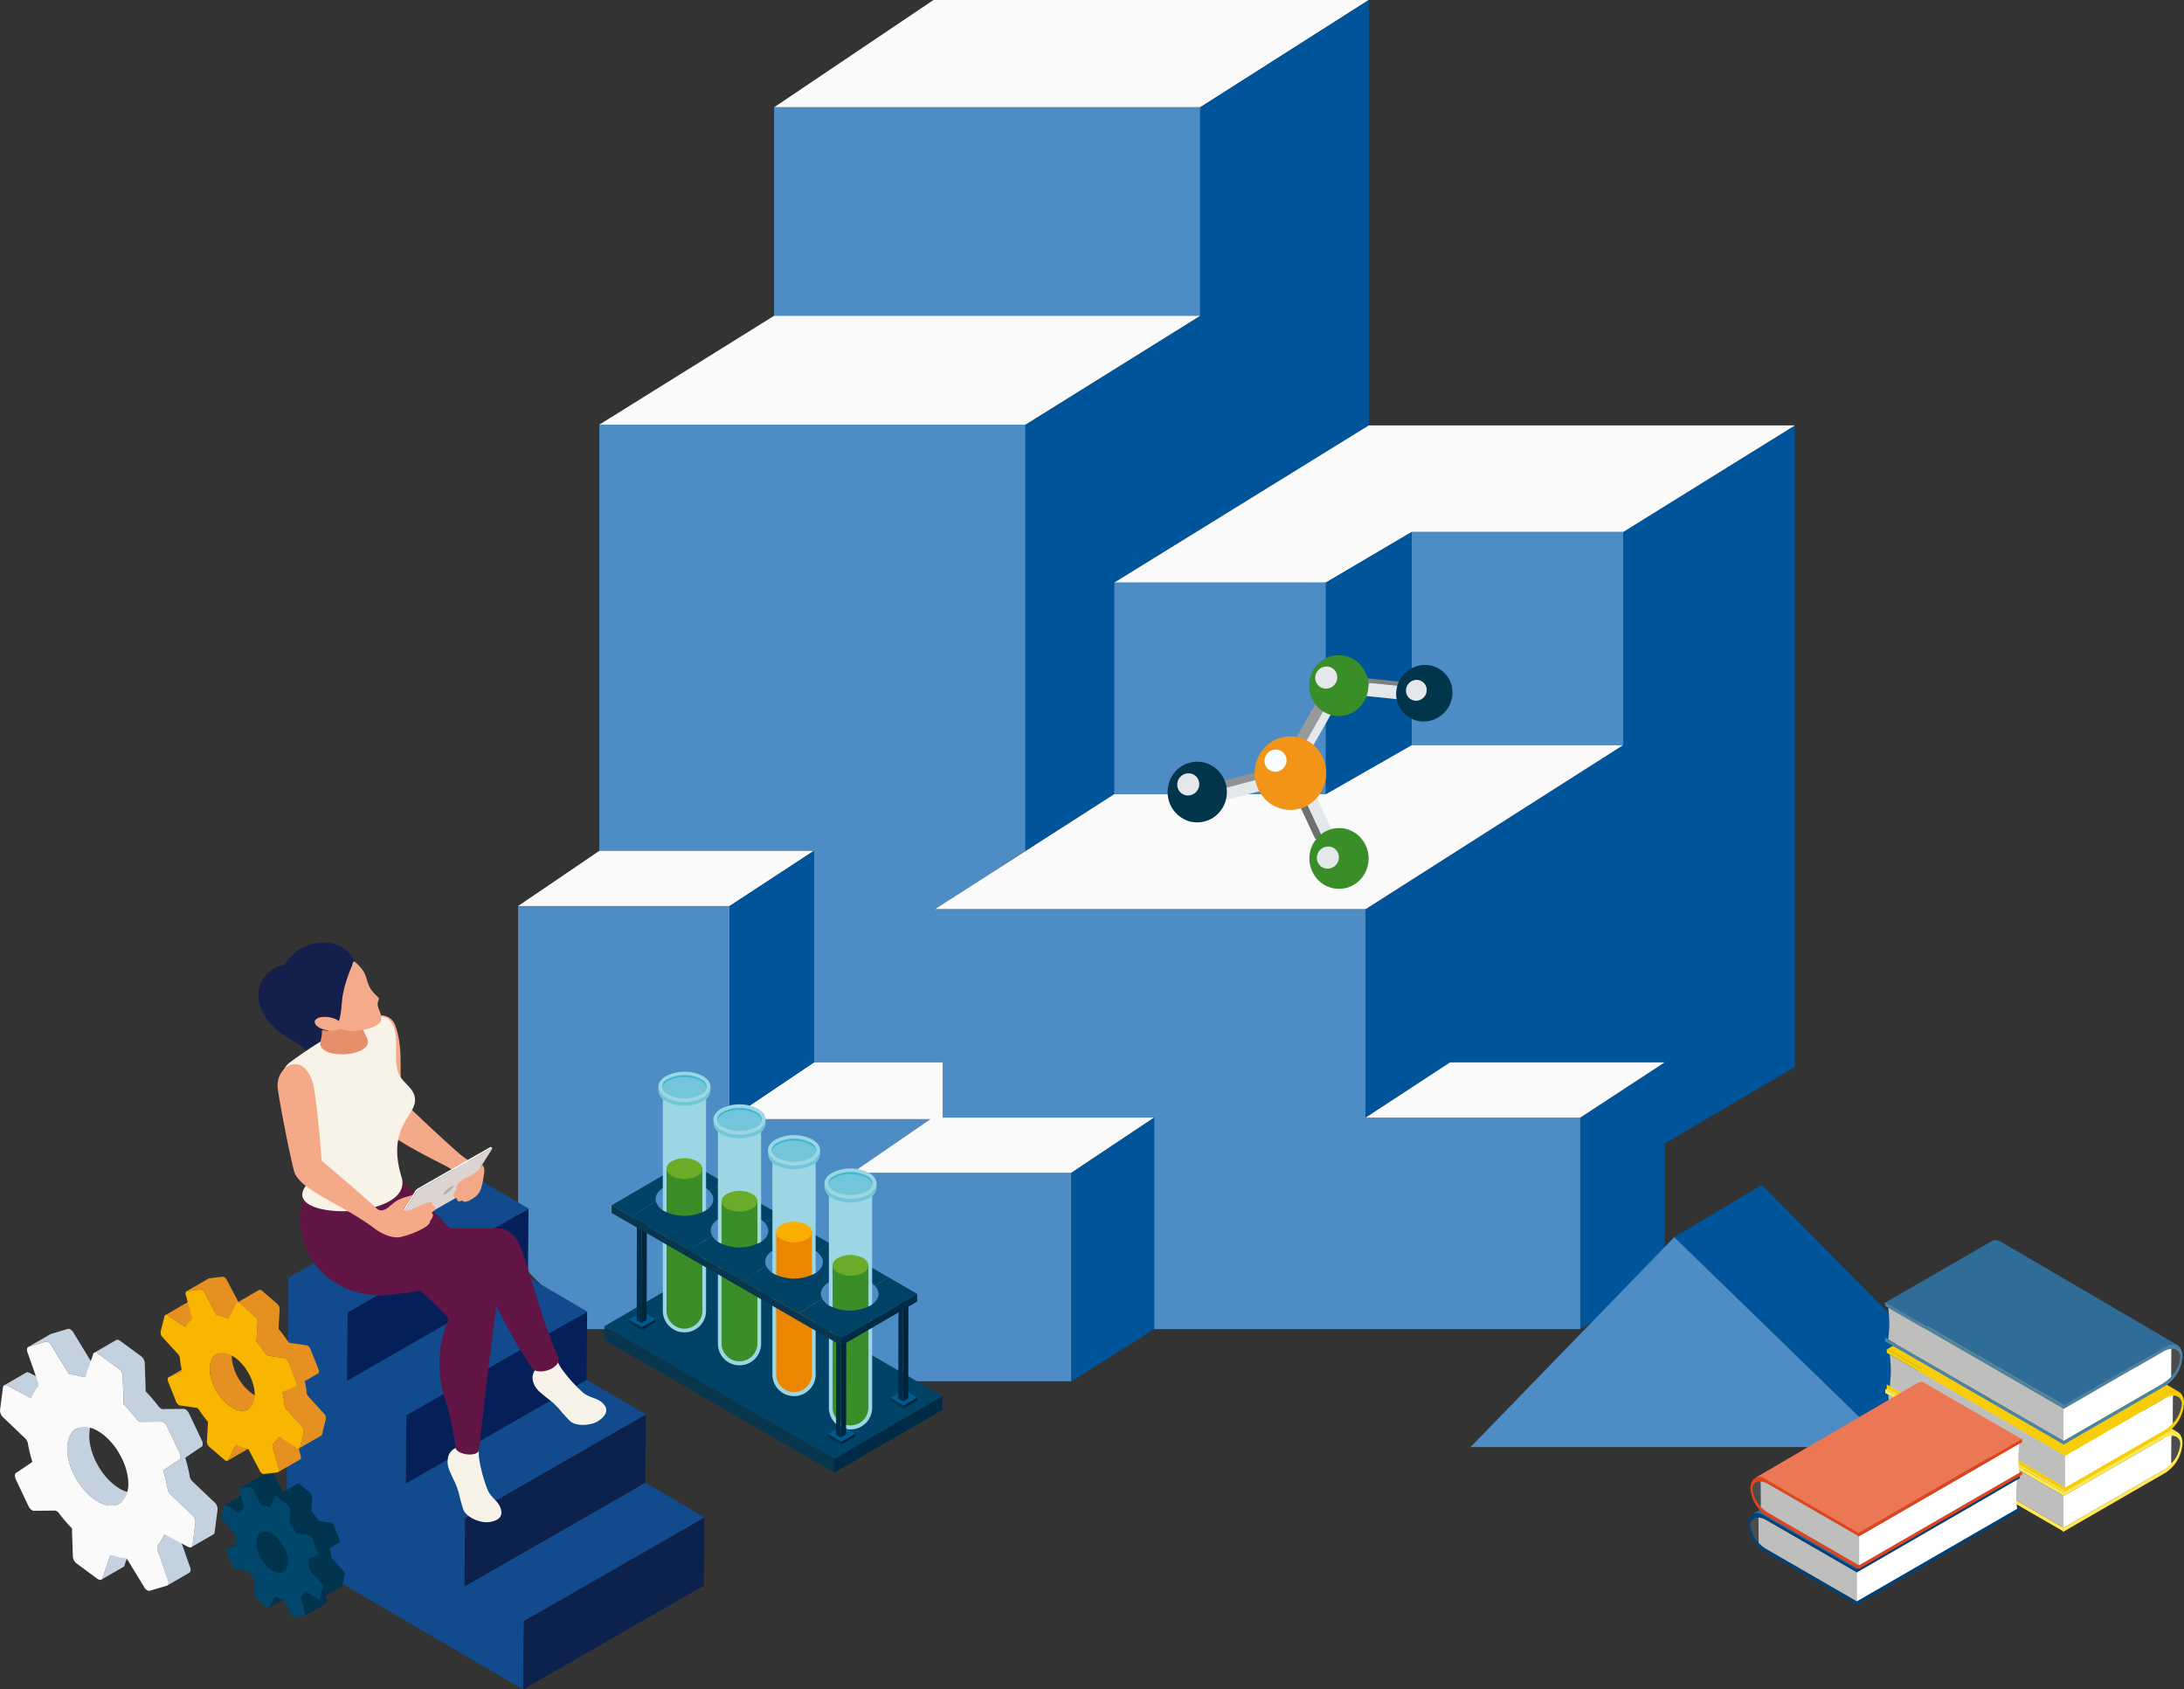 <svg xmlns="http://www.w3.org/2000/svg" xmlns:xlink="http://www.w3.org/1999/xlink" width="544.34" height="420.989" viewBox="0 0 544.34 420.989">
  <rect x="0" y="0" width="544.34" height="420.989" fill="#333333" stroke="none"/>
  <defs>
    <clipPath id="clip-path">
      <rect id="矩形_429" data-name="矩形 429" width="148.223" height="26.742" fill="#fafafa"/>
    </clipPath>
    <clipPath id="clip-path-2">
      <rect id="矩形_418" data-name="矩形 418" width="106.201" height="51.954" fill="#4d8cc4"/>
    </clipPath>
    <clipPath id="clip-path-3">
      <rect id="矩形_419" data-name="矩形 419" width="244.491" height="225.39" fill="#4d8cc4"/>
    </clipPath>
    <clipPath id="clip-path-4">
      <rect id="矩形_423" data-name="矩形 423" width="137.908" height="118.425" fill="#4d8cc4"/>
    </clipPath>
    <clipPath id="clip-path-5">
      <rect id="矩形_425" data-name="矩形 425" width="85.572" height="212.021" fill="none"/>
    </clipPath>
    <clipPath id="clip-path-6">
      <rect id="矩形_427" data-name="矩形 427" width="106.965" height="225.199" fill="none"/>
    </clipPath>
    <clipPath id="clip-path-7">
      <rect id="矩形_428" data-name="矩形 428" width="169.616" height="39.157" fill="#fafafa"/>
    </clipPath>
    <clipPath id="clip-path-8">
      <rect id="矩形_430" data-name="矩形 430" width="149.751" height="27.124" fill="#fafafa"/>
    </clipPath>
    <clipPath id="clip-path-9">
      <rect id="矩形_431" data-name="矩形 431" width="73.729" height="13.753" fill="#fafafa"/>
    </clipPath>
    <clipPath id="clip-path-10">
      <rect id="矩形_432" data-name="矩形 432" width="171.526" height="40.877" fill="#fafafa"/>
    </clipPath>
    <clipPath id="clip-path-11">
      <rect id="矩形_433" data-name="矩形 433" width="105.819" height="27.505" fill="#fafafa"/>
    </clipPath>
    <clipPath id="clip-path-12">
      <rect id="矩形_434" data-name="矩形 434" width="74.493" height="13.753" fill="#fafafa"/>
    </clipPath>
    <clipPath id="clip-path-13">
      <rect id="矩形_436" data-name="矩形 436" width="52.719" height="52.719" fill="#4d8cc4"/>
    </clipPath>
    <clipPath id="clip-path-14">
      <rect id="矩形_438" data-name="矩形 438" width="52.719" height="53.099" fill="#4d8cc4"/>
    </clipPath>
    <clipPath id="clip-path-15">
      <rect id="矩形_424" data-name="矩形 424" width="104.673" height="52.336" fill="#4d8cc4"/>
    </clipPath>
    <clipPath id="clip-path-16">
      <rect id="矩形_439" data-name="矩形 439" width="73.729" height="65.325" fill="none"/>
    </clipPath>
    <clipPath id="clip-path-17">
      <rect id="矩形_440" data-name="矩形 440" width="20.629" height="65.707" fill="none"/>
    </clipPath>
    <clipPath id="clip-path-18">
      <rect id="矩形_441" data-name="矩形 441" width="21.011" height="66.853" fill="none"/>
    </clipPath>
    <clipPath id="clip-path-19">
      <rect id="矩形_442" data-name="矩形 442" width="21.392" height="65.325" fill="none"/>
    </clipPath>
    <clipPath id="clip-path-20">
      <path id="路径_2894" data-name="路径 2894" d="M51.036,85.2,96.1,59.344l14.76,8.634L65.8,93.834Z" transform="translate(-51.036 -59.344)" fill="none"/>
    </clipPath>
    <linearGradient id="linear-gradient" x1="-1.739" y1="1.005" x2="-1.704" y2="1.005" gradientUnits="objectBoundingBox">
      <stop offset="0" stop-color="#0e2149"/>
      <stop offset="0.639" stop-color="#103d78"/>
      <stop offset="1" stop-color="#114b8e"/>
    </linearGradient>
    <clipPath id="clip-path-21">
      <path id="路径_2896" data-name="路径 2896" d="M44.591,73.891,89.662,48.036l14.76,8.632L59.351,82.524Z" transform="translate(-44.591 -48.036)" fill="none"/>
    </clipPath>
    <linearGradient id="linear-gradient-2" x1="-1.514" y1="1.382" x2="-1.479" y2="1.382" xlink:href="#linear-gradient"/>
    <clipPath id="clip-path-22">
      <path id="路径_2898" data-name="路径 2898" d="M38.146,62.583,83.217,36.728l14.76,8.632L52.906,71.216Z" transform="translate(-38.146 -36.728)" fill="none"/>
    </clipPath>
    <linearGradient id="linear-gradient-3" x1="-1.29" y1="1.76" x2="-1.255" y2="1.76" xlink:href="#linear-gradient"/>
    <clipPath id="clip-path-23">
      <path id="路径_2899" data-name="路径 2899" d="M31.878,53.835l-.143,17.015-.143,17.015-.143,17.017,14.76,8.632,14.76,8.632,14.758,8.632,14.76,8.632.143-17.015-14.76-8.634.143-17.015-14.76-8.632L61.4,71.1l-14.76-8.634.145-17.013L32.021,36.82Z" transform="translate(-31.449 -36.82)" fill="none"/>
    </clipPath>
    <linearGradient id="linear-gradient-4" x1="-0.352" y1="1.004" x2="-0.333" y2="1.004" xlink:href="#linear-gradient"/>
    <clipPath id="clip-path-24">
      <path id="路径_2901" data-name="路径 2901" d="M31.7,51.277,76.772,25.419l14.76,8.632L46.461,59.909Z" transform="translate(-31.701 -25.419)" fill="none"/>
    </clipPath>
    <linearGradient id="linear-gradient-5" x1="-1.065" y1="2.138" x2="-1.03" y2="2.138" xlink:href="#linear-gradient"/>
    <clipPath id="clip-path-25">
      <rect id="矩形_449" data-name="矩形 449" width="234.892" height="186.1" fill="none"/>
    </clipPath>
    <clipPath id="clip-path-26">
      <rect id="矩形_450" data-name="矩形 450" width="71.004" height="58.201" fill="none"/>
    </clipPath>
    <clipPath id="clip-path-27">
      <rect id="矩形_451" data-name="矩形 451" width="108.575" height="91.035" fill="none"/>
    </clipPath>
    <clipPath id="clip-path-28">
      <path id="路径_3025" data-name="路径 3025" d="M46.63,6.812c-6.657,3.918-26.757,15.45-26.757,15.45L64.326,47.93S83.7,36.739,90.266,32.956a2.793,2.793,0,0,1,2.56.084L48.881,7.344a4.316,4.316,0,0,0-1.79-.642.9.9,0,0,0-.461.11" transform="translate(-19.873 -6.702)" fill="none"/>
    </clipPath>
    <linearGradient id="linear-gradient-6" x1="-0.372" y1="1.236" x2="-0.35" y2="1.236" gradientUnits="objectBoundingBox">
      <stop offset="0" stop-color="#fada40"/>
      <stop offset="0.005" stop-color="#fada40"/>
      <stop offset="0.084" stop-color="#f8d52d"/>
      <stop offset="0.187" stop-color="#f8d11c"/>
      <stop offset="0.316" stop-color="#f7cf10"/>
      <stop offset="0.497" stop-color="#f7cd09"/>
      <stop offset="1" stop-color="#f7cd08"/>
    </linearGradient>
    <clipPath id="clip-path-30">
      <path id="路径_3032" data-name="路径 3032" d="M46.412.108c-6.657,3.918-26.76,15.451-26.76,15.451L64.108,41.226S83.484,30.036,90.047,26.255a2.79,2.79,0,0,1,2.56.082L48.662.644A4.32,4.32,0,0,0,46.872,0a.9.9,0,0,0-.46.108" transform="translate(-19.652)" fill="none"/>
    </clipPath>
    <linearGradient id="linear-gradient-7" x1="-0.469" y1="2.208" x2="-0.445" y2="2.208" gradientUnits="objectBoundingBox">
      <stop offset="0" stop-color="#004f81"/>
      <stop offset="0.046" stop-color="#095585"/>
      <stop offset="0.154" stop-color="#1a5f8d"/>
      <stop offset="0.288" stop-color="#266793"/>
      <stop offset="0.477" stop-color="#2d6b97"/>
      <stop offset="1" stop-color="#2f6d98"/>
    </linearGradient>
    <clipPath id="clip-path-32">
      <path id="路径_3039" data-name="路径 3039" d="M40.672,26.072.536,49.539a2.544,2.544,0,0,1,2.335-.075c6,3.455,23.692,13.675,23.692,13.675l40.6-23.445S48.809,29.16,42.727,25.582a.831.831,0,0,0-.42-.1,3.932,3.932,0,0,0-1.635.589" transform="translate(-0.536 -25.483)" fill="none"/>
    </clipPath>
    <linearGradient id="linear-gradient-8" x1="0.036" y1="0.878" x2="0.059" y2="0.878" xlink:href="#linear-gradient-7"/>
    <clipPath id="clip-path-34">
      <path id="路径_3046" data-name="路径 3046" d="M40.977,20.919.841,44.386a2.544,2.544,0,0,1,2.335-.075c6,3.456,23.694,13.675,23.694,13.675l40.6-23.445S49.114,24.009,43.032,20.429a.814.814,0,0,0-.42-.1,3.944,3.944,0,0,0-1.635.589" transform="translate(-0.841 -20.33)" fill="none"/>
    </clipPath>
    <linearGradient id="linear-gradient-9" x1="0.028" y1="0.999" x2="0.052" y2="0.999" gradientUnits="objectBoundingBox">
      <stop offset="0" stop-color="#e44219"/>
      <stop offset="0.088" stop-color="#e6552e"/>
      <stop offset="0.192" stop-color="#e9643f"/>
      <stop offset="0.32" stop-color="#ea6f4b"/>
      <stop offset="0.5" stop-color="#eb7552"/>
      <stop offset="1" stop-color="#ec7754"/>
    </linearGradient>
  </defs>
  <g id="组_2288" data-name="组 2288" transform="translate(-1038.798 -5629.333)">
    <g id="组_2048" data-name="组 2048" transform="translate(13)">
      <g id="组_1976" data-name="组 1976" transform="translate(1218.728 5629.333)" clip-path="url(#clip-path)">
        <path id="路径_2883" data-name="路径 2883" d="M84.889,26.742,124.619,0H233.111L191.09,26.742Z" transform="translate(-84.889)" fill="#fafafa"/>
      </g>
      <g id="组_1951" data-name="组 1951" transform="translate(1218.728 5656.076)" clip-path="url(#clip-path-2)">
        <rect id="矩形_417" data-name="矩形 417" width="106.201" height="51.954" transform="translate(0)" fill="#4d8cc4"/>
      </g>
      <g id="组_1954" data-name="组 1954" transform="translate(1175.178 5735.153)" clip-path="url(#clip-path-3)">
        <path id="路径_2876" data-name="路径 2876" d="M59.556,167.757h53.482v52.719h32.09v13.753h52.717v52.717h106.2V234.229H250.564V182.273H143.218l22.539-14.516V61.556H59.556Z" transform="translate(-59.556 -61.556)" fill="#4d8cc4"/>
      </g>
      <rect id="矩形_420" data-name="矩形 420" width="400.355" height="370.558" transform="translate(1072.797 5629.333)" fill="none"/>
      <rect id="矩形_421" data-name="矩形 421" width="52.719" height="52.719" transform="translate(1303.535 5774.502)" fill="none" stroke="#005fad" stroke-miterlimit="10" stroke-width="1"/>
      <rect id="矩形_422" data-name="矩形 422" width="52.719" height="53.101" transform="translate(1377.646 5761.894)" fill="none" stroke="#005fad" stroke-miterlimit="10" stroke-width="1"/>
      <g id="组_1959" data-name="组 1959" transform="translate(1154.931 5855.107)" clip-path="url(#clip-path-4)">
        <path id="路径_2877" data-name="路径 2877" d="M47.778,219.962l16.809,16.809H132.2v12.988h53.482V197.8H131.057l19.484-13.371H100.5v-53.1H47.778Z" transform="translate(-47.778 -131.334)" fill="#4d8cc4"/>
      </g>
      <g id="组_1965" data-name="组 1965" transform="translate(1281.378 5629.333)" clip-path="url(#clip-path-5)">
        <path id="路径_2879" data-name="路径 2879" d="M121.333,212.02v-106.2L164.883,78.7V26.741L206.906,0V106.01L143.49,145.167v52.719Z" transform="translate(-121.333 0.001)" fill="#005499"/>
      </g>
      <rect id="矩形_426" data-name="矩形 426" width="400.355" height="370.558" transform="translate(1072.797 5629.333)" fill="none"/>
      <path id="路径_2880" data-name="路径 2880" d="M164.889,89.718l21.392-12.606v53.1l-21.392,12.224Z" transform="translate(1191.365 5684.784)" fill="none" stroke="#005fad" stroke-miterlimit="10" stroke-width="1"/>
      <g id="组_1970" data-name="组 1970" transform="translate(1366.187 5735.344)" clip-path="url(#clip-path-6)">
        <path id="路径_2881" data-name="路径 2881" d="M234.845,88.217l42.786-26.549V221.542l-32.472,19.1v33.235l-21.011,12.989V234.148L245.16,220.4H191.678l-21.011,13.753V182.194l64.178-40.876Z" transform="translate(-170.667 -61.667)" fill="#005499"/>
      </g>
      <g id="组_1973" data-name="组 1973" transform="translate(1303.535 5735.344)" clip-path="url(#clip-path-7)">
        <path id="路径_2882" data-name="路径 2882" d="M134.222,100.824h52.719l21.392-12.606h52.719l42.786-26.551h-106.2Z" transform="translate(-134.222 -61.667)" fill="#fafafa"/>
      </g>
      <g id="组_1979" data-name="组 1979" transform="translate(1175.178 5708.029)" clip-path="url(#clip-path-8)">
        <path id="路径_2884" data-name="路径 2884" d="M59.556,72.9l43.549-27.124h106.2L165.757,72.9Z" transform="translate(-59.556 -45.778)" fill="#fafafa"/>
      </g>
      <g id="组_1982" data-name="组 1982" transform="translate(1154.931 5841.354)" clip-path="url(#clip-path-9)">
        <path id="路径_2885" data-name="路径 2885" d="M47.778,137.086l20.247-13.753h53.482L100.5,137.086Z" transform="translate(-47.778 -123.334)" fill="#fafafa"/>
      </g>
      <g id="组_1985" data-name="组 1985" transform="translate(1258.839 5814.994)" clip-path="url(#clip-path-10)">
        <path id="路径_2886" data-name="路径 2886" d="M108.222,148.876H215.568L279.748,108H227.029l-21.392,12.224H152.918Z" transform="translate(-108.222 -108)" fill="#fafafa"/>
      </g>
      <g id="组_1988" data-name="组 1988" transform="translate(1207.649 5894.072)" clip-path="url(#clip-path-11)">
        <path id="路径_2887" data-name="路径 2887" d="M78.444,168.135,99.455,154h32.09v13.753h52.719l-20.629,13.753H109.006l19.482-13.371Z" transform="translate(-78.444 -154)" fill="#fafafa"/>
      </g>
      <g id="组_1991" data-name="组 1991" transform="translate(1366.187 5894.072)" clip-path="url(#clip-path-12)">
        <path id="路径_2888" data-name="路径 2888" d="M170.667,167.753h53.482L245.16,154H191.677Z" transform="translate(-170.667 -154)" fill="#fafafa"/>
      </g>
      <g id="组_1994" data-name="组 1994" transform="translate(1303.535 5774.502)" clip-path="url(#clip-path-13)">
        <rect id="矩形_435" data-name="矩形 435" width="52.719" height="52.719" fill="#4d8cc4"/>
      </g>
      <g id="组_1997" data-name="组 1997" transform="translate(1377.646 5761.895)" clip-path="url(#clip-path-14)">
        <rect id="矩形_437" data-name="矩形 437" width="52.719" height="53.101" transform="translate(0 -0.002)" fill="#4d8cc4"/>
      </g>
      <g id="组_2028" data-name="组 2028" transform="translate(1392.313 5924.61)">
        <g id="组_1962" data-name="组 1962" transform="translate(0 12.989)" clip-path="url(#clip-path-15)">
          <path id="路径_2878" data-name="路径 2878" d="M50.809,185.112,0,237.447H104.673Z" transform="translate(0 -185.112)" fill="#4d8cc4"/>
        </g>
        <g id="组_2000" data-name="组 2000" transform="translate(50.808)" clip-path="url(#clip-path-16)">
          <path id="路径_2889" data-name="路径 2889" d="M29.556,190.545l21.776-12.989,51.954,52.337L83.419,242.881Z" transform="translate(-29.556 -177.556)" fill="#005499"/>
        </g>
      </g>
      <g id="组_2003" data-name="组 2003" transform="translate(1292.839 5907.825)" clip-path="url(#clip-path-17)">
        <path id="路径_2890" data-name="路径 2890" d="M128,175.753,148.629,162v52.719L128,227.707Z" transform="translate(-128 -162)" fill="#005499"/>
      </g>
      <g id="组_2006" data-name="组 2006" transform="translate(1207.649 5841.354)" clip-path="url(#clip-path-18)">
        <path id="路径_2891" data-name="路径 2891" d="M78.444,190.187l21.011-14.134V123.334L78.444,137.086Z" transform="translate(-78.444 -123.334)" fill="#005499"/>
      </g>
      <g id="组_2009" data-name="组 2009" transform="translate(1356.254 5761.895)" clip-path="url(#clip-path-19)">
        <path id="路径_2892" data-name="路径 2892" d="M164.889,89.718v52.719l21.392-12.224v-53.1Z" transform="translate(-164.889 -77.112)" fill="#005499"/>
      </g>
      <rect id="矩形_443" data-name="矩形 443" width="400.355" height="370.558" transform="translate(1072.797 5629.333)" fill="none"/>
      <g id="组_2024" data-name="组 2024" transform="translate(1025.798 5864.223)">
        <path id="路径_2893" data-name="路径 2893" d="M57.623,89.006l-.143,17.015,45.071-25.856.143-17.015Z" transform="translate(72.888 80.078)" fill="#0d214d"/>
        <g id="组_2013" data-name="组 2013" transform="translate(115.752 134.595)">
          <g id="组_2012" data-name="组 2012" clip-path="url(#clip-path-20)">
            <rect id="矩形_444" data-name="矩形 444" width="65.06" height="67.906" transform="translate(-17.028 19.975) rotate(-49.554)" fill="url(#linear-gradient)"/>
          </g>
        </g>
        <path id="路径_2895" data-name="路径 2895" d="M51.179,77.7,96.249,51.842l-.143,17.015L51.036,94.713Z" transform="translate(64.716 65.739)" fill="#0d214d"/>
        <g id="组_2015" data-name="组 2015" transform="translate(101.134 108.948)">
          <g id="组_2014" data-name="组 2014" clip-path="url(#clip-path-21)">
            <rect id="矩形_445" data-name="矩形 445" width="65.06" height="67.906" transform="matrix(0.649, -0.761, 0.761, 0.649, -17.027, 19.974)" fill="url(#linear-gradient-2)"/>
          </g>
        </g>
        <path id="路径_2897" data-name="路径 2897" d="M44.734,66.389,89.8,40.534l-.143,17.015L44.591,83.4Z" transform="translate(56.543 51.399)" fill="#052059"/>
        <g id="组_2017" data-name="组 2017" transform="translate(86.517 83.301)">
          <g id="组_2016" data-name="组 2016" clip-path="url(#clip-path-22)">
            <rect id="矩形_446" data-name="矩形 446" width="65.06" height="67.906" transform="matrix(0.649, -0.761, 0.761, 0.649, -17.027, 19.974)" fill="url(#linear-gradient-3)"/>
          </g>
        </g>
        <g id="组_2019" data-name="组 2019" transform="translate(71.328 83.509)">
          <g id="组_2018" data-name="组 2018" clip-path="url(#clip-path-23)">
            <rect id="矩形_447" data-name="矩形 447" width="118.427" height="101.742" transform="matrix(0.488, -0.873, 0.873, 0.488, -43.717, 78.129)" fill="url(#linear-gradient-4)"/>
          </g>
        </g>
        <path id="路径_2900" data-name="路径 2900" d="M38.289,55.081,83.36,29.225,83.217,46.24,38.146,72.1Z" transform="translate(48.371 37.06)" fill="#052059"/>
        <g id="组_2021" data-name="组 2021" transform="translate(71.899 57.651)">
          <g id="组_2020" data-name="组 2020" clip-path="url(#clip-path-24)">
            <rect id="矩形_448" data-name="矩形 448" width="65.062" height="67.907" transform="matrix(0.649, -0.761, 0.761, 0.649, -17.028, 19.975)" fill="url(#linear-gradient-5)"/>
          </g>
        </g>
        <g id="组_2023" data-name="组 2023" transform="translate(0 0)">
          <g id="组_2022" data-name="组 2022" clip-path="url(#clip-path-25)">
            <path id="路径_2902" data-name="路径 2902" d="M28.83,12.688c3.03,8.46,11.633,8.48,13.413,13.772.156.465.313,1.021.773,1.186,1.306.46,6.509-6.1,5.3-10.943-.388-1.549-1.08-2.223-1.762-3.663C45.069,9.91,39.83,1.556,34.564,2.509A7.785,7.785,0,0,0,28.83,12.688" transform="translate(36.004 3.087)" fill="#151f4b"/>
            <path id="路径_2903" data-name="路径 2903" d="M59.265,67.775a36.4,36.4,0,0,1-2.234-8.129c-.159-1.374-.034-3.4-.027-5.083,0-.728-5.2.147-5.2.147A5.089,5.089,0,0,1,51.451,57a3.415,3.415,0,0,0-2.009,1.953,5.112,5.112,0,0,0,.084,3.4,31.078,31.078,0,0,0,1.418,3.166,19.674,19.674,0,0,1,1.077,2.962,38.114,38.114,0,0,0,1.1,4c.769,1.944,4.182,3.336,6.262,3.114,1.488-.161,3.454-.81,3.2-2.669-.32-2.377-2.225-3.019-3.323-5.151" transform="translate(62.37 68.823)" fill="#f7f3e9"/>
            <path id="路径_2904" data-name="路径 2904" d="M75.825,63.287a13.911,13.911,0,0,0-.181-5.784c-2.52-8.614-15.361-21.17-21.136-26.232a7.988,7.988,0,0,1-2.366-3.291L50.634,23.7c-20.95,3.872-13.028,16.634-2.4,25.3C59.9,58.513,64.308,63.648,64.308,63.648a28.121,28.121,0,0,0-1.476,18.194c.567,2.223,1.424,4.359,1.873,6.609.547,2.756,1.188,6.14,1.257,7.251.129,1.969,5.9,2.635,5.9.46,0,0,1.912-17.9,3.962-32.875" transform="translate(47.557 30.048)" fill="#601545"/>
            <path id="路径_2905" data-name="路径 2905" d="M71.27,55.6a36.446,36.446,0,0,1-5.632-6.273c-.755-1.159-1.547-3.023-2.3-4.534-.322-.653-4.586,2.454-4.586,2.454a5.1,5.1,0,0,1,.71,2.207,3.413,3.413,0,0,0-.928,2.645,5.13,5.13,0,0,0,1.6,3.007,31.709,31.709,0,0,0,2.683,2.2,19.675,19.675,0,0,1,2.286,2.168,38.075,38.075,0,0,0,2.772,3.082c1.558,1.395,5.232,1.116,6.995-.011,1.259-.807,2.728-2.266,1.672-3.819C75.2,56.74,73.2,57.014,71.27,55.6" transform="translate(74.212 56.684)" fill="#f7f3e9"/>
            <path id="路径_2906" data-name="路径 2906" d="M86.277,38.648a6.66,6.66,0,0,0-3.153-1.873c-.939-.2-22.281.445-29.092-1.059L39.4,27.6c-2.826-.547-5.532-1.472-6.233,4.543a18.485,18.485,0,0,0,6.616,16.784,21.449,21.449,0,0,0,13.173,4.536c3.5-.009,23.687-3.4,25.491-3s3.255,7.627,12.213,21c1.438,2.146,7.519.17,6.573-2.638-5.269-11.978-8.281-27.577-10.955-30.172" transform="translate(41.883 34.49)" fill="#601545"/>
            <path id="路径_2907" data-name="路径 2907" d="M67.227,51.873a10.607,10.607,0,0,0,.878-4.155c.154-1.334-.259-2.443-1.56-2.776-.928-.24-2.055-.687-4.575-2.883-5.28-4.606-13.6-12.626-13.6-12.626-1.3-6.806.433-12.132-1.81-18.689a3.8,3.8,0,0,0-5.527-2.239l.272,6.121c1.842,6,.719,13.536,1.846,20.714.372,2.366,11.642,8.033,15.341,9.907,3.316,1.678,3.851,2.654,7.231,5.763a4.077,4.077,0,0,0,1.5.862" transform="translate(52.032 10.107)" fill="#f4aa89"/>
            <path id="路径_2908" data-name="路径 2908" d="M32.657,19.825a5.415,5.415,0,0,0-1.4,5.745c1.061,2.858,7.2,9.852,8.578,16.087.433,1.969.488,3.364-3.123,9.027-5.434,8.526,27.319,8.054,24.134-2.508C57.1,35.747,64.185,33.034,64.2,28.958c.009-3.019-3.035-4.126-4.085-6.62-1.656-3.926.685-9.784-2.139-13.171-4.25-5.1-24.776,10.165-25.318,10.658" transform="translate(39.243 10.307)" fill="#f7f3e9"/>
            <path id="路径_2909" data-name="路径 2909" d="M47.3,14.812a14.072,14.072,0,0,1-1.712-6.974L34.774,6.924a12.505,12.505,0,0,1,1,8.959C34.7,20.659,49.884,19.82,47.3,14.812" transform="translate(44.095 8.781)" fill="#e5906b"/>
            <path id="路径_2910" data-name="路径 2910" d="M42.734,43.975l6.625-10.517a2.626,2.626,0,0,1,.549-.565,2.93,2.93,0,0,1,.361-.247L67.944,22.571c.215-.118.342-.143.383-.1l.245.3c-.039-.048-.166-.023-.356.082-.025.016-17.7,10.088-17.7,10.088a2.928,2.928,0,0,0-.361.247,2.626,2.626,0,0,0-.549.565L42.982,44.272c-.064.1-.077.168-.05.2l-.247-.3c-.027-.034-.014-.1.05-.2" transform="translate(54.109 28.472)" fill="#fff"/>
            <path id="路径_2911" data-name="路径 2911" d="M68.053,22.7,50.378,32.776a3.062,3.062,0,0,0-.909.814L42.843,44.107c-.159.252-.009.3.331.1L60.849,34.139a3.062,3.062,0,0,0,.909-.814l6.625-10.517c.159-.252.009-.3-.331-.1" transform="translate(54.247 28.639)" fill="#dcd4d1"/>
            <path id="路径_2912" data-name="路径 2912" d="M68.992,48.649c.758-2.486-4.418,1-6.119,1.2-1.1.125-1.089-.524-.517-.968l1.887-3c-.068.029-.141.059-.215.093-.953.431-1.592.356-3.375,1.191-1.6.753-2.681,2.495-4.171,2.635a1.813,1.813,0,0,1-1.107-.34C51.388,45.734,41.5,37.424,41.5,37.424s-1.218-16.137-2.234-19.442c-2.472-8.042-9.009-4.23-8.757,1,.079,1.653,2.681,15.5,4.092,20.964,1.225,4.756,11.694,8.09,19.925,14.255,3.277,2.452,5.709,2.422,6.555,2.259a21.922,21.922,0,0,0,5.756-2.2c1.4-.76,1.864-1.647,1.653-1.848.975-.937.891-2.066.318-1.88,1.266-1.068,1.152-2.037.188-1.889" transform="translate(38.674 16.928)" fill="#f4aa89"/>
            <path id="路径_2913" data-name="路径 2913" d="M50.6,30.49a1.721,1.721,0,0,1,.329-1.347,5.33,5.33,0,0,1,2.356-1.6,11.907,11.907,0,0,0,2.874-1.889l.814-1.247c.683.787.556,1.545.363,2.81-.24,1.592-.642,3.781-1.56,4.672-1.213,1.177-3.307,2.359-3.835,1.37a1.222,1.222,0,0,1-.728.263c-.54-.025-.685-.76-.517-.823a.611.611,0,0,1-.819-.551,2,2,0,0,1,.724-1.66" transform="translate(63.225 30.952)" fill="#f3a988"/>
            <path id="路径_2914" data-name="路径 2914" d="M51.2,27.056a6.022,6.022,0,0,1-1.662,1.54c-.665.42-.993.411-.739-.02a6.052,6.052,0,0,1,1.662-1.538c.665-.422,1-.413.739.018" transform="translate(61.772 33.892)" fill="#b5aeac"/>
            <path id="路径_2915" data-name="路径 2915" d="M46.367,20.507c2-.238,5.951-.851,6.475-2.785.37-1.365-1.286-3.182-.812-4.516.222-.631.426-.776-.306-1.461a7.388,7.388,0,0,1-2.087-2.892c-.805-1.962-.345-3.481-4.956-6.847-1.22-.889-1.735-1.184-7.231-.122a3.294,3.294,0,0,0-2.54,1.642c-1.56,2.037-1.8,2.756-1.572,5.491a16.2,16.2,0,0,0,.735,4.23c.64,1.746,1.39,3.5,3.046,4.5,1.923,1.15,6.7,3.066,9.247,2.765" transform="translate(42.182 1.53)" fill="#f5ab8b"/>
            <path id="路径_2916" data-name="路径 2916" d="M45.235,19.788c-1.114-1.279-5.575-.435-5.625-.229-.091.379,2.316,1.905,3.479,2.241-1.288.782-13.3-2.13-12.2-12.592C31.642,2.1,38.333-.729,43.5.158a7.95,7.95,0,0,1,5.89,4.652c-.515-.46-.526.508-.862,1.25a35.227,35.227,0,0,0-2.2,7.079c-.218,1.066-.345,5.548-1.1,6.65" transform="translate(39.085 0.001)" fill="#151f4b"/>
            <path id="路径_2917" data-name="路径 2917" d="M38.229,8.255c1.851.324,3.223,1.313,3.066,2.214s-1.785,1.365-3.636,1.041S34.437,10.194,34.594,9.3s1.785-1.365,3.636-1.041" transform="translate(43.851 10.337)" fill="#f5ab8b"/>
            <path id="路径_2918" data-name="路径 2918" d="M30.592,65.776l2.048-.914.218-.1-5.5,3.175-.215.1-2.048.914a.261.261,0,0,0-.129.034l5.5-3.178a.274.274,0,0,1,.129-.034" transform="translate(31.654 82.119)" fill="#00344e"/>
            <path id="路径_2919" data-name="路径 2919" d="M30.839,73.944a.392.392,0,0,1,.175-.261l5.5-3.175a.382.382,0,0,0-.175.259L35.2,72.989a.319.319,0,0,1-.15.229l-5.5,3.178a.331.331,0,0,0,.15-.229Z" transform="translate(37.468 89.408)" fill="#00344e"/>
            <path id="路径_2920" data-name="路径 2920" d="M30.215,62.914a.323.323,0,0,1,.234-.029.6.6,0,0,1,.172.07.846.846,0,0,1,.145.107l2.082,1.354-1.132-2.155a1.451,1.451,0,0,0-.2-.34,1.114,1.114,0,0,0-.29-.254.588.588,0,0,0-.175-.07.407.407,0,0,0-.127-.007l-2.377.263a.316.316,0,0,0-.1.036l5.5-3.178a.247.247,0,0,1,.1-.034l2.377-.263a.344.344,0,0,1,.127,0,.7.7,0,0,1,.177.07,1.143,1.143,0,0,1,.288.254,1.287,1.287,0,0,1,.2.342L39.008,62.5l.193.336,3.624-2.093a.312.312,0,0,1,.234-.029.559.559,0,0,1,.168.066.932.932,0,0,1,.143.107l2.679,2.3a1.4,1.4,0,0,1,.138.145,1.129,1.129,0,0,1,.272.916l-.184,3.028,0,.324c.111.127.218.256.324.386A22.127,22.127,0,0,1,47.922,69.8a1.159,1.159,0,0,0,.274.227.641.641,0,0,0,.2.082.385.385,0,0,0,.134.009l2.556.338a.4.4,0,0,1,.1.011.612.612,0,0,1,.191.077,1.058,1.058,0,0,1,.293.256,1.29,1.29,0,0,1,.206.347l1.411,3.552c.138.342.1.651-.084.755l-2.32,1.34a16.438,16.438,0,0,1,.336,2.152,1.6,1.6,0,0,0,.295.547,1.464,1.464,0,0,0,.184.191L54.2,82.426a1.08,1.08,0,0,1,.143.145,1.122,1.122,0,0,1,.268.9l-.662,2.713a.349.349,0,0,1-.154.209l-3.953,2.284.315,1.154c.141.342.086.658-.1.764l-5.5,3.178c.186-.109.24-.422.1-.764l-.962-3.5a1.019,1.019,0,0,1-.045-.753,4.826,4.826,0,0,0,1.086-1.261l3.722-2.15L46.2,82.855a1.316,1.316,0,0,1-.184-.188,1.6,1.6,0,0,1-.295-.547,16.4,16.4,0,0,0-.386-2.461l2.511-1.449a.949.949,0,0,0-.059-.338L46.384,74.32a1.405,1.405,0,0,0-.206-.349,1.138,1.138,0,0,0-.293-.256.665.665,0,0,0-.191-.075.409.409,0,0,0-.1-.011l-2.556-.338a.449.449,0,0,1-.134-.009.712.712,0,0,1-.206-.082,1.2,1.2,0,0,1-.272-.227c-.417-.631-.855-1.238-1.325-1.814-.107-.129-.215-.259-.324-.386l0-.324.181-3.03a1.125,1.125,0,0,0-.272-.916,1.35,1.35,0,0,0-.136-.143l-1.7-1.456-2.994,1.728a.367.367,0,0,1-.229.043,9.041,9.041,0,0,0-1.889-.651l-.034-.007-.2-.345-.209-.395-5.021,2.9L28,68.015l-2.731-1.778a.921.921,0,0,0-.145-.1.543.543,0,0,0-.172-.07.321.321,0,0,0-.234.029Z" transform="translate(31.34 74.067)" fill="#00344e"/>
            <path id="路径_2921" data-name="路径 2921" d="M29.329,66.614l5.5-3.178A2.317,2.317,0,0,0,33.79,64.96c-.454,1.778.372,4.325,1.885,6.178a7.978,7.978,0,0,0,.982,1.012,6.262,6.262,0,0,0,.957.694,4.153,4.153,0,0,0,1.2.479,2.254,2.254,0,0,0,1.624-.2l-5.5,3.175a2.254,2.254,0,0,1-1.624.2,4.063,4.063,0,0,1-1.193-.481,6.09,6.09,0,0,1-.957-.692,8.133,8.133,0,0,1-.982-1.012c-1.515-1.855-2.338-4.4-1.887-6.178a2.308,2.308,0,0,1,1.041-1.524" transform="translate(35.714 80.44)" fill="#00344e"/>
            <path id="路径_2922" data-name="路径 2922" d="M25.038,64.535c.057-.259.293-.331.553-.179a.943.943,0,0,1,.145.107l2.731,1.778.281.163a4.517,4.517,0,0,1,1.086-1.261,1.091,1.091,0,0,0-.045-.753l-.962-3.5c-.163-.422-.077-.773.188-.81l2.377-.263a.474.474,0,0,1,.3.077,1.24,1.24,0,0,1,.492.594L33.979,63.9l.2.345A8.829,8.829,0,0,1,36.1,64.9a.377.377,0,0,0,.417-.311l1.125-2.234c.073-.249.3-.327.553-.177a.92.92,0,0,1,.145.1l2.679,2.3a1.181,1.181,0,0,1,.408,1.059l-.181,3.03,0,.322a21.251,21.251,0,0,1,1.649,2.2,1.138,1.138,0,0,0,.272.225.583.583,0,0,0,.34.093l2.556.338a.556.556,0,0,1,.295.086,1.253,1.253,0,0,1,.5.6l1.408,3.552c.163.4.079.755-.186.792l-2.066.9-.2.093a16.447,16.447,0,0,1,.386,2.461,1.6,1.6,0,0,0,.479.737l2.493,2.749a1.163,1.163,0,0,1,.408,1.041l-.662,2.71c-.07.249-.308.322-.558.175a.686.686,0,0,1-.141-.1l-2.731-1.778-.281-.163a4.837,4.837,0,0,1-1.086,1.263,1.013,1.013,0,0,0,.045.751l.962,3.5c.163.4.061.762-.2.8l-2.361.272a.53.53,0,0,1-.306-.079,1.249,1.249,0,0,1-.488-.61l-1.808-3.4-.181-.333a9.341,9.341,0,0,1-1.939-.669.353.353,0,0,0-.4.3l-1.141,2.225c-.059.279-.3.336-.569.181a.9.9,0,0,1-.129-.091l-2.66-2.311a1.2,1.2,0,0,1-.426-1.05l.181-3.048,0-.3a26.386,26.386,0,0,1-1.633-2.191,1.283,1.283,0,0,0-.286-.236.594.594,0,0,0-.342-.093l-2.556-.356a.486.486,0,0,1-.3-.077,1.25,1.25,0,0,1-.492-.594l-1.408-3.554c-.166-.4-.079-.771.2-.778l2.05-.914.215-.1a14.391,14.391,0,0,1-.4-2.449,1.71,1.71,0,0,0-.46-.746l-2.495-2.728a1.208,1.208,0,0,1-.426-1.052ZM36,79.926a6.355,6.355,0,0,0,.957.692c1.785,1.036,3.4.574,3.862-1.236.528-2.161-.767-5.38-2.883-7.219a6.166,6.166,0,0,0-.93-.669c-1.785-1.039-3.425-.585-3.874,1.243-.544,2.13.751,5.368,2.867,7.19" transform="translate(30.869 75.844)" fill="#00476b"/>
            <path id="路径_2923" data-name="路径 2923" d="M24.2,47.129l2.9-1.279.3-.152-5.5,3.178-.3.15-2.9,1.281a.384.384,0,0,0-.172.052l5.5-3.178a.452.452,0,0,1,.172-.052" transform="translate(23.491 57.948)" fill="#e59021"/>
            <path id="路径_2924" data-name="路径 2924" d="M26.823,57.38a.575.575,0,0,1,.254-.365l5.5-3.178a.575.575,0,0,0-.254.365l-1.594,3.146a.5.5,0,0,1-.22.32l-5.5,3.175a.5.5,0,0,0,.22-.318Z" transform="translate(31.713 68.268)" fill="#e59021"/>
            <path id="路径_2925" data-name="路径 2925" d="M23.668,39.557a.474.474,0,0,1,.34-.043.9.9,0,0,1,.254.1,1.5,1.5,0,0,1,.188.132l3.856,2.508.4.252-5.5,3.175-.4-.249L18.95,42.928a1.53,1.53,0,0,0-.188-.134.943.943,0,0,0-.256-.1.457.457,0,0,0-.338.043Z" transform="translate(23.038 50.09)" fill="#e59021"/>
            <path id="路径_2926" data-name="路径 2926" d="M24.692,47l5.5-3.178a3.307,3.307,0,0,0-1.476,2.155c-.624,2.536.535,6.119,2.676,8.743a11.617,11.617,0,0,0,1.4,1.447,8.918,8.918,0,0,0,1.338.968,5.848,5.848,0,0,0,1.687.676,3.2,3.2,0,0,0,2.3-.286l-5.5,3.178a3.181,3.181,0,0,1-2.3.284,5.7,5.7,0,0,1-1.687-.676,8.609,8.609,0,0,1-1.338-.968,11.442,11.442,0,0,1-1.4-1.445c-2.141-2.624-3.3-6.208-2.676-8.743A3.294,3.294,0,0,1,24.692,47" transform="translate(29.224 55.571)" fill="#e59021"/>
            <path id="路径_2927" data-name="路径 2927" d="M43.539,76.537,48.8,73.5,45.619,70a2.207,2.207,0,0,1-.247-.256,2.347,2.347,0,0,1-.429-.805,22.266,22.266,0,0,0-.547-3.472l3.563-2.057a1.392,1.392,0,0,0-.077-.485l-2.014-5.015a1.975,1.975,0,0,0-.3-.508,1.441,1.441,0,0,0-.386-.34.846.846,0,0,0-.234-.1.492.492,0,0,0-.191,0l-3.633-.526a.654.654,0,0,1-.209-.009,1.042,1.042,0,0,1-.293-.118A1.655,1.655,0,0,1,40.248,56a32.643,32.643,0,0,0-1.971-2.692c-.111-.136-.225-.272-.338-.408l0-.456.256-4.307a1.591,1.591,0,0,0-.39-1.281,1.934,1.934,0,0,0-.2-.209L35.218,44.59l-4.225,2.44a.533.533,0,0,1-.331.061,13.116,13.116,0,0,0-2.724-.919l-.011,0-.263-.479-2.547-4.824a1.954,1.954,0,0,0-.3-.522A1.479,1.479,0,0,0,24.422,40a.8.8,0,0,0-.254-.1.594.594,0,0,0-.177-.014l-3.341.392a.426.426,0,0,0-.154.05L26,37.155a.389.389,0,0,1,.154-.052l3.341-.39a.525.525,0,0,1,.177.011.889.889,0,0,1,.256.1,1.472,1.472,0,0,1,.39.342,1.964,1.964,0,0,1,.3.522l2.547,4.826.259.467,5.135-2.967a.464.464,0,0,1,.336-.041.8.8,0,0,1,.247.1,1.135,1.135,0,0,1,.184.129l3.785,3.271a1.777,1.777,0,0,1,.59,1.49l-.256,4.3,0,.458q.17.2.34.408a32.063,32.063,0,0,1,1.969,2.69,1.706,1.706,0,0,0,.376.306,1.07,1.07,0,0,0,.293.118.6.6,0,0,0,.209.009l3.636.526a.482.482,0,0,1,.188.007.774.774,0,0,1,.234.093,1.407,1.407,0,0,1,.386.34,1.926,1.926,0,0,1,.3.51l2.016,5.012c.193.5.127.932-.132,1.08L49.983,62.72a21.389,21.389,0,0,1,.46,3.044,2.333,2.333,0,0,0,.431.805,2.017,2.017,0,0,0,.245.256l3.518,3.86a1.808,1.808,0,0,1,.193.2,1.6,1.6,0,0,1,.4,1.286l-.953,3.808a.472.472,0,0,1-.213.324l-5.5,3.175a.467.467,0,0,0,.213-.324l.95-3.806a1.6,1.6,0,0,0-.395-1.286,2.074,2.074,0,0,0-.2-.2l-.254-.279A7.245,7.245,0,0,1,47.5,75.163a1.385,1.385,0,0,0,.061,1.048l1.352,4.953c.2.494.136.937-.132,1.091l-5.5,3.178c.268-.154.329-.6.129-1.093l-1.349-4.951A1.38,1.38,0,0,1,42,78.338a7.333,7.333,0,0,0,1.538-1.8" transform="translate(25.99 46.55)" fill="#e59021"/>
            <path id="路径_2928" data-name="路径 2928" d="M18.619,44.8c.1-.367.433-.458.807-.243a1.376,1.376,0,0,1,.188.134L23.472,47.2l.4.249a7.052,7.052,0,0,1,1.538-1.8,1.374,1.374,0,0,0-.061-1.048l-1.368-4.962c-.229-.574-.093-1.089.29-1.132l3.341-.392a.734.734,0,0,1,.431.113,1.734,1.734,0,0,1,.692.864l2.549,4.826.263.479a13.205,13.205,0,0,1,2.735.919.511.511,0,0,0,.583-.424l1.6-3.146c.088-.392.431-.481.8-.268a1.693,1.693,0,0,1,.181.129l3.788,3.271a1.687,1.687,0,0,1,.59,1.49l-.256,4.3,0,.458a31.745,31.745,0,0,1,2.309,3.1,1.715,1.715,0,0,0,.379.306.8.8,0,0,0,.5.129l3.633.524a.642.642,0,0,1,.424.1,1.787,1.787,0,0,1,.685.851L51.5,61.15c.229.592.093,1.086-.288,1.134L48.3,63.554l-.283.141a22.282,22.282,0,0,1,.547,3.47,2.315,2.315,0,0,0,.676,1.061l3.515,3.86a1.7,1.7,0,0,1,.59,1.49l-.95,3.806c-.086.383-.417.476-.776.268a1.181,1.181,0,0,1-.206-.15l-3.872-2.518-.381-.22a7.376,7.376,0,0,1-1.54,1.8,1.4,1.4,0,0,0,.061,1.048l1.352,4.953c.229.574.111,1.077-.272,1.141l-3.357.383a.67.67,0,0,1-.411-.107,1.805,1.805,0,0,1-.7-.862l-2.547-4.826-.279-.488a13.032,13.032,0,0,1-2.719-.909.514.514,0,0,0-.585.424l-1.594,3.146c-.1.377-.422.474-.787.263a1.383,1.383,0,0,1-.211-.154l-3.785-3.271a1.7,1.7,0,0,1-.59-1.47l.256-4.3.018-.449a30.882,30.882,0,0,1-2.325-3.109,1.647,1.647,0,0,0-.372-.3.844.844,0,0,0-.506-.132l-3.618-.515a.712.712,0,0,1-.429-.111,1.758,1.758,0,0,1-.7-.848l-2-5.024c-.231-.572-.111-1.077.288-1.114l2.9-1.279.3-.15a21.907,21.907,0,0,1-.562-3.463,2.3,2.3,0,0,0-.66-1.052l-3.534-3.867a1.738,1.738,0,0,1-.59-1.49ZM34.146,66.591a8.76,8.76,0,0,0,1.338.968c2.518,1.463,4.824.814,5.459-1.76.764-3.035-1.071-7.6-4.062-10.179a9.164,9.164,0,0,0-1.352-.978c-2.52-1.463-4.815-.819-5.464,1.76-.748,3.044,1.071,7.6,4.08,10.188" transform="translate(22.374 48.327)" fill="#f9b600"/>
            <path id="路径_2929" data-name="路径 2929" d="M5.956,47.277a.653.653,0,0,1,.469-.052,1.692,1.692,0,0,1,.485.2L12.3,50.285a1.746,1.746,0,0,0,.4.17l-5.5,3.175a1.608,1.608,0,0,1-.4-.168L1.411,50.607a1.63,1.63,0,0,0-.485-.2.651.651,0,0,0-.469.052Z" transform="translate(0.578 59.859)" fill="#c4d1de"/>
            <path id="路径_2930" data-name="路径 2930" d="M13.1,69.762a.844.844,0,0,1,.381-.64l5.5-3.175a.841.841,0,0,0-.383.637L16.947,71.4a.679.679,0,0,1-.3.533l-5.5,3.178a.671.671,0,0,0,.3-.533Z" transform="translate(14.132 83.624)" fill="#c4d1de"/>
            <path id="路径_2931" data-name="路径 2931" d="M9.624,55.2l5.5-3.178A4.833,4.833,0,0,0,12.96,55.79c-.44,3.425,1.157,7.809,3.806,11.052a14.985,14.985,0,0,0,2.681,2.581,11.531,11.531,0,0,0,1.025.676,7.91,7.91,0,0,0,2.3.923,4.33,4.33,0,0,0,3.116-.386l-5.5,3.175a4.32,4.32,0,0,1-3.116.388,7.975,7.975,0,0,1-2.3-.923,11.117,11.117,0,0,1-1.027-.678,14.892,14.892,0,0,1-2.679-2.581c-2.649-3.243-4.246-7.625-3.808-11.05A4.84,4.84,0,0,1,9.624,55.2" transform="translate(9.366 65.968)" fill="#c4d1de"/>
            <path id="路径_2932" data-name="路径 2932" d="M19.055,66.793l5.5-3.178a10.571,10.571,0,0,1-1.726,2.878,2.185,2.185,0,0,0,.191,1.47l2.37,6.786c.331.7.288,1.388-.107,1.617l-5.5,3.175c.392-.227.438-.916.107-1.615l-2.37-6.788a2.167,2.167,0,0,1-.193-1.467,10.588,10.588,0,0,0,1.728-2.878" transform="translate(21.899 80.667)" fill="#c4d1de"/>
            <path id="路径_2933" data-name="路径 2933" d="M22.382,51.31a.72.72,0,0,0,.3-.091l-5.5,3.178a.7.7,0,0,1-.3.091,15.014,15.014,0,0,0-1.71-.472,12.841,12.841,0,0,0-1.892-.263l-.411-.642L9,46.774a2.631,2.631,0,0,0-.338-.538,2.058,2.058,0,0,0-.542-.476,1.129,1.129,0,0,0-.333-.134.651.651,0,0,0-.324,0L3.235,46.9a.472.472,0,0,0-.129.054l5.5-3.178a.571.571,0,0,1,.132-.054l4.225-1.272a.652.652,0,0,1,.324,0,1.105,1.105,0,0,1,.333.134,2.023,2.023,0,0,1,.542.476,2.631,2.631,0,0,1,.338.538l3.869,6.339.413.64a13.2,13.2,0,0,1,1.892.263,15.113,15.113,0,0,1,1.708.472" transform="translate(3.939 53.805)" fill="#c4d1de"/>
            <path id="路径_2934" data-name="路径 2934" d="M21.458,63.931a2.154,2.154,0,0,1-.381-.284c-.333-.447-.678-.885-1.032-1.318-.744-.914-1.529-1.794-2.336-2.626a1.621,1.621,0,0,1-.027-.631l-.218-6.185a2.3,2.3,0,0,0-.558-1.61,1.984,1.984,0,0,0-.379-.365l-5.244-3.851a1.806,1.806,0,0,0-.154-.1,1.173,1.173,0,0,0-.338-.136.612.612,0,0,0-.442.054l5.5-3.178a.614.614,0,0,1,.442-.054,1.173,1.173,0,0,1,.338.136c.052.029.1.066.154.1l5.246,3.851a2.041,2.041,0,0,1,.376.365,2.294,2.294,0,0,1,.558,1.613l.215,6.185a1.657,1.657,0,0,0,.029.628c.807.832,1.592,1.712,2.338,2.626.352.433.7.873,1.03,1.318a2.2,2.2,0,0,0,.379.284,1.366,1.366,0,0,0,.4.161.816.816,0,0,0,.4-.009l4.684-.032a.681.681,0,0,1,.345-.007,1.148,1.148,0,0,1,.34.136,2.013,2.013,0,0,1,.535.472,2.625,2.625,0,0,1,.336.533l3.184,6.707c.347.724.29,1.406-.088,1.626l-.295.168-3.391,2.3-.352.256A34.722,34.722,0,0,1,34.2,77.882a3.088,3.088,0,0,0,.519.925,2.69,2.69,0,0,0,.454.442L40.169,84a2.281,2.281,0,0,1,.376.365,2.332,2.332,0,0,1,.56,1.613l-.733,5.636a.66.66,0,0,1-.3.526l-5.5,3.178a.665.665,0,0,0,.3-.526l.73-5.636a2.3,2.3,0,0,0-.56-1.613,1.909,1.909,0,0,0-.376-.365L29.68,82.427a2.543,2.543,0,0,1-.456-.442,3.067,3.067,0,0,1-.519-.925,34.724,34.724,0,0,0-1.152-4.817l.349-.256,3.568-2.42.152-.086c.34-.245.39-.894.057-1.59l-3.184-6.707a2.689,2.689,0,0,0-.336-.533,2.027,2.027,0,0,0-.538-.472,1.174,1.174,0,0,0-.338-.136.705.705,0,0,0-.345.009l-4.686.032a.79.79,0,0,1-.4.007,1.334,1.334,0,0,1-.395-.159" transform="translate(13.123 55.323)" fill="#c4d1de"/>
            <path id="路径_2935" data-name="路径 2935" d="M.739,55.251c.079-.6.56-.778,1.247-.365l5.4,2.853a1.556,1.556,0,0,0,.4.17,10.7,10.7,0,0,1,1.728-2.878,2.179,2.179,0,0,0-.193-1.467l-2.37-6.788c-.361-.764-.274-1.517.225-1.647L11.4,43.856a.84.84,0,0,1,.658.129A2.326,2.326,0,0,1,12.939,45l3.869,6.339.411.64a14.057,14.057,0,0,1,3.6.735.758.758,0,0,0,.685-.73l1.653-4.811c.079-.6.547-.785,1.093-.467a1.828,1.828,0,0,1,.156.1l5.244,3.849a2.407,2.407,0,0,1,.937,1.978l.213,6.185a1.669,1.669,0,0,0,.029.631A40.747,40.747,0,0,1,34.2,63.389a2.214,2.214,0,0,0,.379.286,1.027,1.027,0,0,0,.8.15l4.684-.029a.869.869,0,0,1,.685.127,2.329,2.329,0,0,1,.871,1L44.8,71.633c.376.794.272,1.535-.209,1.676l-3.57,2.42-.349.254a34.753,34.753,0,0,1,1.152,4.82,3.015,3.015,0,0,0,.973,1.368l4.99,4.754a2.4,2.4,0,0,1,.937,1.975L48,94.538c-.079.6-.562.794-1.266.374l-5.378-2.865a1.617,1.617,0,0,0-.4-.17,10.571,10.571,0,0,1-1.726,2.878,2.178,2.178,0,0,0,.191,1.467l2.372,6.788c.361.764.274,1.517-.225,1.667l-4.228,1.254a.886.886,0,0,1-.669-.129,2.29,2.29,0,0,1-.869-1.014l-3.869-6.339-.411-.621a14.816,14.816,0,0,1-3.6-.753.758.758,0,0,0-.685.73l-1.656,4.813c-.077.6-.547.8-1.247.383l-5.244-3.869a2.382,2.382,0,0,1-.937-1.978l-.213-6.185a1.613,1.613,0,0,0-.032-.628A36.858,36.858,0,0,1,14.538,86.4a2.021,2.021,0,0,0-.381-.284,1.022,1.022,0,0,0-.8-.152l-4.684.032a.88.88,0,0,1-.685-.129,2.3,2.3,0,0,1-.871-1L3.935,78.154c-.376-.792-.274-1.515.209-1.676l3.568-2.4.352-.274a34.723,34.723,0,0,1-1.152-4.817,2.864,2.864,0,0,0-.973-1.349L.946,62.865a2.411,2.411,0,0,1-.934-1.978ZM23.311,82.987a10.784,10.784,0,0,0,1.027.676c3.756,2.184,7.033.878,7.575-3.212.572-4.484-2.318-10.578-6.487-13.651a11.236,11.236,0,0,0-1.027-.676c-3.756-2.182-7.033-.873-7.575,3.23-.572,4.466,2.318,10.562,6.487,13.633" transform="translate(0 55.582)" fill="#fafafb"/>
            <path id="路径_2936" data-name="路径 2936" d="M91.673,68.933l26.965-15.67.009-3.452L91.682,65.481Z" transform="translate(116.246 63.163)" fill="#002b46"/>
            <path id="路径_2937" data-name="路径 2937" d="M123.7,83.967,150.662,68.3,93.389,35.232,66.427,50.9Z" transform="translate(84.232 44.676)" fill="#004366"/>
            <path id="路径_2938" data-name="路径 2938" d="M101.472,65.828l22.222,12.83.009-3.452L66.433,42.141l-.011,3.452Z" transform="translate(84.225 53.437)" fill="#08364f"/>
            <path id="路径_2939" data-name="路径 2939" d="M90.343,30.475a11.217,11.217,0,0,0-10.181.1c-1.563.941-2.175,2.2-1.916,3.4L72.072,37.8,67.216,35,86.084,24.011l9.174,5.3L91.584,31.43a5.361,5.361,0,0,0-1.241-.955" transform="translate(85.233 30.448)" fill="#004366"/>
            <path id="路径_2940" data-name="路径 2940" d="M83.615,16.172V71.231a5.388,5.388,0,1,1-10.776,0V16.172Z" transform="translate(92.364 20.507)" fill="#9dd6e3"/>
            <path id="路径_2941" data-name="路径 2941" d="M82.169,24.83V60.252a4.46,4.46,0,1,1-8.92,0V24.83Z" transform="translate(92.883 31.486)" fill="#398e28"/>
            <path id="路径_2942" data-name="路径 2942" d="M80.8,24.417c1.778.991,1.837,2.626.132,3.652a6.942,6.942,0,0,1-6.305.064c-1.778-.991-1.837-2.626-.132-3.652a6.942,6.942,0,0,1,6.305-.064m-3.087,1.858Z" transform="translate(92.882 30.042)" fill="#6aac29"/>
            <path id="路径_2943" data-name="路径 2943" d="M85.346,16.845l0-.975a3.183,3.183,0,0,1-1.808,2.595,10.115,10.115,0,0,1-9.188.093,3.3,3.3,0,0,1-2-2.726l0,.975a3.3,3.3,0,0,0,2,2.726,10.115,10.115,0,0,0,9.188-.093,3.181,3.181,0,0,0,1.81-2.595" transform="translate(91.743 20.075)" fill="#73c5da"/>
            <path id="路径_2944" data-name="路径 2944" d="M83.347,15.237c2.59,1.445,2.674,3.826.191,5.323a10.129,10.129,0,0,1-9.188.093c-2.59-1.445-2.674-3.828-.191-5.323a10.122,10.122,0,0,1,9.188-.093" transform="translate(91.744 17.982)" fill="#9dd6e3"/>
            <path id="路径_2945" data-name="路径 2945" d="M78.35,20.261a8.383,8.383,0,0,0,4.191-1.016A2.306,2.306,0,0,0,83.9,17.417a2.5,2.5,0,0,0-1.524-1.889,8.495,8.495,0,0,0-4.067-.939,8.407,8.407,0,0,0-4.191,1.016,2.306,2.306,0,0,0-1.359,1.828,2.5,2.5,0,0,0,1.524,1.889,8.5,8.5,0,0,0,4.067.939" transform="translate(92.262 18.5)" fill="#73c5da"/>
            <path id="路径_2946" data-name="路径 2946" d="M70.535,44.081,73.946,42.1l0-.726-3.411,1.982Z" transform="translate(89.441 52.464)" fill="#002439"/>
            <path id="路径_2947" data-name="路径 2947" d="M72.4,44.42l3.411-1.982-3.329-1.9-3.411,1.982Z" transform="translate(87.582 51.4)" fill="#005a8b"/>
            <path id="路径_2948" data-name="路径 2948" d="M69.071,41.408l0,.726,3.332,1.9,0-.726Z" transform="translate(87.579 52.508)" fill="#003252"/>
            <path id="路径_2949" data-name="路径 2949" d="M71.843,30.337,71.8,55.544l-1.32.767.041-25.974Z" transform="translate(89.375 38.47)" fill="#002439"/>
            <path id="路径_2950" data-name="路径 2950" d="M71.173,30.337l-.041,25.974-1.161-.669.041-25.3Z" transform="translate(88.726 38.47)" fill="#002b46"/>
            <path id="路径_2951" data-name="路径 2951" d="M75.531,31.017a3.947,3.947,0,0,0,2.127,2.5,11.217,11.217,0,0,0,10.181-.1c2.261-1.361,2.57-3.377,1.03-4.942l3.674-2.123,13.763,7.947L102.654,36.4a5.34,5.34,0,0,0-1.3-1.021,11.217,11.217,0,0,0-10.181.1c-1.919,1.154-2.422,2.781-1.6,4.2L83.834,43.2,69.357,34.839Z" transform="translate(87.948 33.407)" fill="#004366"/>
            <path id="路径_2952" data-name="路径 2952" d="M89.666,19.759V74.818a5.388,5.388,0,1,1-10.775,0V19.759Z" transform="translate(100.037 25.056)" fill="#9dd6e3"/>
            <path id="路径_2953" data-name="路径 2953" d="M88.22,28.417V63.839a4.46,4.46,0,1,1-8.92,0V28.417Z" transform="translate(100.556 36.035)" fill="#398e28"/>
            <path id="路径_2954" data-name="路径 2954" d="M86.849,28c1.776.991,1.837,2.626.132,3.654a6.958,6.958,0,0,1-6.31.064c-1.778-.991-1.835-2.626-.129-3.654A6.953,6.953,0,0,1,86.849,28" transform="translate(100.555 34.591)" fill="#6aac29"/>
            <path id="路径_2955" data-name="路径 2955" d="M91.4,20.432l0-.975a3.183,3.183,0,0,1-1.808,2.595,10.115,10.115,0,0,1-9.188.093,3.3,3.3,0,0,1-2-2.726l0,.975a3.3,3.3,0,0,0,2,2.726,10.115,10.115,0,0,0,9.188-.093,3.181,3.181,0,0,0,1.81-2.595" transform="translate(99.416 24.624)" fill="#73c5da"/>
            <path id="路径_2956" data-name="路径 2956" d="M89.4,18.824c2.59,1.445,2.674,3.826.191,5.323a10.129,10.129,0,0,1-9.188.093c-2.59-1.445-2.674-3.828-.191-5.323a10.122,10.122,0,0,1,9.188-.093" transform="translate(99.417 22.53)" fill="#9dd6e3"/>
            <path id="路径_2957" data-name="路径 2957" d="M84.4,23.848a8.368,8.368,0,0,0,4.189-1.016A2.309,2.309,0,0,0,89.951,21a2.5,2.5,0,0,0-1.524-1.889,8.495,8.495,0,0,0-4.067-.939,8.392,8.392,0,0,0-4.189,1.016A2.3,2.3,0,0,0,78.81,21.02a2.5,2.5,0,0,0,1.524,1.889,8.495,8.495,0,0,0,4.067.939" transform="translate(99.935 23.049)" fill="#73c5da"/>
            <path id="路径_2958" data-name="路径 2958" d="M81.478,35.246a4.589,4.589,0,0,0,1.81,1.692,11.224,11.224,0,0,0,10.181-.1c2.229-1.343,2.558-3.323,1.091-4.879l3.652-2.107,12.7,7.33L107.5,39.151a6.125,6.125,0,0,0-.655-.447,11.217,11.217,0,0,0-10.181.1c-1.794,1.082-2.359,2.579-1.746,3.937l-5.992,3.62L75.74,38.754Z" transform="translate(96.042 37.852)" fill="#004366"/>
            <path id="路径_2959" data-name="路径 2959" d="M95.656,23.142V78.2a5.388,5.388,0,1,1-10.775,0V23.142Z" transform="translate(107.633 29.346)" fill="#9dd6e3"/>
            <path id="路径_2960" data-name="路径 2960" d="M94.21,31.8V67.221a4.46,4.46,0,1,1-8.92,0V31.8Z" transform="translate(108.152 40.323)" fill="#ea8600"/>
            <path id="路径_2961" data-name="路径 2961" d="M92.838,31.385c1.778.991,1.835,2.626.132,3.654a6.954,6.954,0,0,1-6.307.064c-1.778-.991-1.835-2.626-.129-3.654a6.949,6.949,0,0,1,6.305-.064" transform="translate(108.152 38.879)" fill="#f9ae00"/>
            <path id="路径_2962" data-name="路径 2962" d="M97.387,23.815l0-.975a3.183,3.183,0,0,1-1.808,2.595,10.115,10.115,0,0,1-9.188.093,3.3,3.3,0,0,1-2-2.726l0,.975a3.3,3.3,0,0,0,2,2.726,10.115,10.115,0,0,0,9.188-.093,3.181,3.181,0,0,0,1.81-2.595" transform="translate(107.012 28.913)" fill="#73c5da"/>
            <path id="路径_2963" data-name="路径 2963" d="M95.388,22.206c2.59,1.445,2.674,3.826.191,5.323a10.129,10.129,0,0,1-9.188.093c-2.59-1.445-2.674-3.828-.191-5.323a10.122,10.122,0,0,1,9.188-.093" transform="translate(107.012 26.819)" fill="#9dd6e3"/>
            <path id="路径_2964" data-name="路径 2964" d="M90.392,27.231a8.368,8.368,0,0,0,4.189-1.016,2.3,2.3,0,0,0,1.361-1.828A2.5,2.5,0,0,0,94.418,22.5a8.495,8.495,0,0,0-4.067-.939,8.383,8.383,0,0,0-4.191,1.016A2.306,2.306,0,0,0,84.8,24.4a2.5,2.5,0,0,0,1.524,1.889,8.495,8.495,0,0,0,4.067.939" transform="translate(107.531 27.338)" fill="#73c5da"/>
            <path id="路径_2965" data-name="路径 2965" d="M113.355,42.573a11.217,11.217,0,0,0-10.181.1c-1.894,1.141-2.409,2.742-1.628,4.155l-5.892,3.579-4.38-2.529-9.721-5.613,5.992-3.62a4.388,4.388,0,0,0,1.96,1.96,11.21,11.21,0,0,0,10.181-.1c2.515-1.515,2.626-3.84.442-5.452l3.413-1.971,6.682,3.858,7.829,4.52-3.5,2.021a5.5,5.5,0,0,0-1.2-.907" transform="translate(103.413 41.949)" fill="#004366"/>
            <path id="路径_2966" data-name="路径 2966" d="M101.865,26.8V81.863a5.388,5.388,0,1,1-10.775,0V26.8Z" transform="translate(115.506 33.989)" fill="#9dd6e3"/>
            <path id="路径_2967" data-name="路径 2967" d="M100.419,35.462V70.884a4.46,4.46,0,1,1-8.92,0V35.462Z" transform="translate(116.025 44.968)" fill="#398e28"/>
            <path id="路径_2968" data-name="路径 2968" d="M99.047,35.047c1.778.991,1.835,2.626.132,3.654a6.954,6.954,0,0,1-6.307.063c-1.778-.991-1.835-2.626-.129-3.654a6.949,6.949,0,0,1,6.305-.064" transform="translate(116.025 43.523)" fill="#6aac29"/>
            <path id="路径_2969" data-name="路径 2969" d="M103.6,27.477l0-.975a3.183,3.183,0,0,1-1.808,2.595,10.115,10.115,0,0,1-9.188.093,3.3,3.3,0,0,1-2-2.726l0,.975a3.3,3.3,0,0,0,2,2.726,10.115,10.115,0,0,0,9.188-.093,3.181,3.181,0,0,0,1.81-2.595" transform="translate(114.885 33.557)" fill="#73c5da"/>
            <path id="路径_2970" data-name="路径 2970" d="M101.6,25.868c2.588,1.445,2.674,3.826.191,5.323a10.129,10.129,0,0,1-9.188.093c-2.59-1.445-2.676-3.826-.191-5.323a10.129,10.129,0,0,1,9.188-.093m-4.5,2.708Z" transform="translate(114.885 31.464)" fill="#9dd6e3"/>
            <path id="路径_2971" data-name="路径 2971" d="M96.6,30.893a8.368,8.368,0,0,0,4.189-1.016,2.3,2.3,0,0,0,1.361-1.828,2.5,2.5,0,0,0-1.524-1.889,8.495,8.495,0,0,0-4.067-.939,8.383,8.383,0,0,0-4.191,1.016,2.306,2.306,0,0,0-1.359,1.828,2.5,2.5,0,0,0,1.524,1.889,8.495,8.495,0,0,0,4.067.939" transform="translate(115.403 31.982)" fill="#73c5da"/>
            <path id="路径_2972" data-name="路径 2972" d="M78.35,20.261a8.383,8.383,0,0,0,4.191-1.016A2.306,2.306,0,0,0,83.9,17.417a2.5,2.5,0,0,0-1.524-1.889,8.495,8.495,0,0,0-4.067-.939,8.407,8.407,0,0,0-4.191,1.016,2.306,2.306,0,0,0-1.359,1.828,2.5,2.5,0,0,0,1.524,1.889,8.5,8.5,0,0,0,4.067.939" transform="translate(92.262 18.5)" fill="#73c5da"/>
            <path id="路径_2973" data-name="路径 2973" d="M84.36,18.177a8.368,8.368,0,0,0-4.189,1.016,2.309,2.309,0,0,0-1.361,1.828,2.5,2.5,0,0,0,1.524,1.889,8.495,8.495,0,0,0,4.067.939,8.392,8.392,0,0,0,4.189-1.016,2.3,2.3,0,0,0,1.361-1.828,2.5,2.5,0,0,0-1.524-1.889,8.495,8.495,0,0,0-4.067-.939" transform="translate(99.935 23.05)" fill="#73c5da"/>
            <path id="路径_2974" data-name="路径 2974" d="M90.392,27.231a8.368,8.368,0,0,0,4.189-1.016,2.3,2.3,0,0,0,1.361-1.828A2.5,2.5,0,0,0,94.418,22.5a8.495,8.495,0,0,0-4.067-.939,8.383,8.383,0,0,0-4.191,1.016A2.306,2.306,0,0,0,84.8,24.4a2.5,2.5,0,0,0,1.524,1.889,8.495,8.495,0,0,0,4.067.939" transform="translate(107.531 27.338)" fill="#73c5da"/>
            <path id="路径_2975" data-name="路径 2975" d="M92.449,56.668l3.411-1.982,0-.726-3.411,1.982Z" transform="translate(117.229 68.424)" fill="#002439"/>
            <path id="路径_2976" data-name="路径 2976" d="M94.312,57.006l3.411-1.982-3.329-1.9L90.982,55.1Z" transform="translate(115.37 67.361)" fill="#005a8b"/>
            <path id="路径_2977" data-name="路径 2977" d="M90.985,54l0,.726,3.332,1.9,0-.726Z" transform="translate(115.367 68.469)" fill="#003252"/>
            <path id="路径_2978" data-name="路径 2978" d="M92.4,71.619l1.32-.767.048-30.074-1.32.769Z" transform="translate(117.163 51.709)" fill="#002439"/>
            <path id="路径_2979" data-name="路径 2979" d="M93.067,41.921l1.32-.767-1.159-.671-1.322.769Z" transform="translate(116.541 51.335)" fill="#012034"/>
            <path id="路径_2980" data-name="路径 2980" d="M91.933,40.822l-.048,30.072,1.159.671.05-30.074Z" transform="translate(116.514 51.764)" fill="#002b46"/>
            <path id="路径_2981" data-name="路径 2981" d="M99.281,52.7l3.411-1.982,0-.726-3.411,1.982Z" transform="translate(125.893 63.389)" fill="#002439"/>
            <path id="路径_2982" data-name="路径 2982" d="M101.144,53.036l3.411-1.982-3.329-1.9-3.411,1.982Z" transform="translate(124.033 62.326)" fill="#005a8b"/>
            <path id="路径_2983" data-name="路径 2983" d="M97.817,50.024l0,.726,3.332,1.9,0-.726Z" transform="translate(124.03 63.434)" fill="#003252"/>
            <path id="路径_2984" data-name="路径 2984" d="M100.587,39.388l-.039,24.22-1.32.767.039-24.987Z" transform="translate(125.827 49.947)" fill="#002439"/>
            <path id="路径_2985" data-name="路径 2985" d="M99.917,39.388l-.041,24.987-1.159-.669.039-24.318Z" transform="translate(125.178 49.947)" fill="#002b46"/>
            <path id="路径_2986" data-name="路径 2986" d="M92.465,51.5l18.868-10.986,0-1.926L92.47,49.574Z" transform="translate(117.25 48.934)" fill="#002b46"/>
            <path id="路径_2987" data-name="路径 2987" d="M67.219,28.854l0,1.928,57.27,33.066,0-1.928Z" transform="translate(85.231 36.589)" fill="#08364f"/>
            <path id="路径_2988" data-name="路径 2988" d="M93.66,42.144A4.579,4.579,0,0,0,95.5,43.889a11.217,11.217,0,0,0,10.181-.1c2.284-1.374,2.579-3.418.987-4.99l3.5-2.021,7.124,4.112L98.423,51.874,87.77,45.723Z" transform="translate(111.296 46.634)" fill="#004366"/>
            <path id="路径_2989" data-name="路径 2989" d="M100.627,26.636A8.507,8.507,0,0,0,96.56,25.7a8.377,8.377,0,0,0-4.191,1.016,2.526,2.526,0,0,0-1.313,1.563,1.17,1.17,0,0,1-.045-.211,2.306,2.306,0,0,1,1.359-1.828,8.377,8.377,0,0,1,4.191-1.016,8.507,8.507,0,0,1,4.067.939,2.5,2.5,0,0,1,1.524,1.889,1.309,1.309,0,0,1-.048.263,2.679,2.679,0,0,0-1.477-1.676" transform="translate(115.405 31.982)" fill="#3fb6d6"/>
            <path id="路径_2990" data-name="路径 2990" d="M88.428,19.591a8.508,8.508,0,0,0-4.067-.939,8.377,8.377,0,0,0-4.191,1.016,2.523,2.523,0,0,0-1.313,1.565,1.191,1.191,0,0,1-.045-.213,2.306,2.306,0,0,1,1.359-1.828,8.4,8.4,0,0,1,4.191-1.016,8.508,8.508,0,0,1,4.067.939A2.5,2.5,0,0,1,89.952,21a1.36,1.36,0,0,1-.048.265,2.677,2.677,0,0,0-1.477-1.678" transform="translate(99.936 23.049)" fill="#3fb6d6"/>
            <path id="路径_2991" data-name="路径 2991" d="M94.418,22.974a8.508,8.508,0,0,0-4.067-.939,8.377,8.377,0,0,0-4.191,1.016,2.523,2.523,0,0,0-1.313,1.565A1.236,1.236,0,0,1,84.8,24.4a2.306,2.306,0,0,1,1.359-1.828,8.377,8.377,0,0,1,4.191-1.016,8.508,8.508,0,0,1,4.067.939,2.5,2.5,0,0,1,1.524,1.889,1.36,1.36,0,0,1-.048.265,2.677,2.677,0,0,0-1.476-1.678" transform="translate(107.531 27.338)" fill="#3fb6d6"/>
            <path id="路径_2992" data-name="路径 2992" d="M82.377,15.98a8.507,8.507,0,0,0-4.067-.939,8.377,8.377,0,0,0-4.191,1.016,2.523,2.523,0,0,0-1.313,1.565,1.193,1.193,0,0,1-.045-.213,2.306,2.306,0,0,1,1.359-1.828,8.4,8.4,0,0,1,4.191-1.016,8.507,8.507,0,0,1,4.067.939A2.5,2.5,0,0,1,83.9,17.393a1.36,1.36,0,0,1-.048.265,2.682,2.682,0,0,0-1.477-1.678" transform="translate(92.263 18.47)" fill="#3fb6d6"/>
          </g>
        </g>
      </g>
      <g id="组_2027" data-name="组 2027" transform="translate(1316.819 5792.621)">
        <path id="路径_2993" data-name="路径 2993" d="M23.274,3.743,21.023,2.436l9.972,1.026,2.249,1.307Z" transform="translate(27.025 3.132)" fill="#7e8082"/>
        <path id="路径_2994" data-name="路径 2994" d="M22.736,6.981,20.485,5.674l1.23-3.239,2.251,1.31Z" transform="translate(26.334 3.131)" fill="#8e9092"/>
        <path id="路径_2995" data-name="路径 2995" d="M22.7,3.008l9.969,1.026L31.44,7.27,21.47,6.244Z" transform="translate(27.6 3.867)" fill="#e4e8ea"/>
        <path id="路径_2996" data-name="路径 2996" d="M17.918,11.547,15.667,10.24l-1.76-1.051,2.251,1.31Z" transform="translate(17.878 11.812)" fill="#6a6c6d"/>
        <path id="路径_2997" data-name="路径 2997" d="M16.158,18.521l-2.251-1.307L22,2.947l2.251,1.307Z" transform="translate(17.878 3.789)" fill="#97999b"/>
        <path id="路径_2998" data-name="路径 2998" d="M22.988,3.519l1.76,1.049-8.1,14.266-1.76-1.049Z" transform="translate(19.144 4.525)" fill="#e4e8ea"/>
        <path id="路径_2999" data-name="路径 2999" d="M21.323,26.867l-2.448-.889L13.9,15.33l2.448.889Z" transform="translate(17.874 19.707)" fill="#6e7071"/>
        <path id="路径_3000" data-name="路径 3000" d="M16.352,17.641,13.9,16.752l1.975-2.528,2.448.889Z" transform="translate(17.874 18.285)" fill="#9da0a1"/>
        <path id="路径_3001" data-name="路径 3001" d="M16.949,14.612l4.973,10.655-1.975,2.521L14.975,17.14Z" transform="translate(19.25 18.785)" fill="#e4e8ea"/>
        <path id="路径_3002" data-name="路径 3002" d="M7.435,16.865,5.184,15.558l11.1-2.9,2.251,1.307Z" transform="translate(6.664 16.275)" fill="#8f9193"/>
        <path id="路径_3003" data-name="路径 3003" d="M7.156,18.428,4.905,17.12l.638-3.193,2.251,1.307Z" transform="translate(6.306 17.904)" fill="#838687"/>
        <path id="路径_3004" data-name="路径 3004" d="M6.528,16.13l11.1-2.9L17,16.42l-11.11,2.9Z" transform="translate(7.572 17.01)" fill="#e4e8ea"/>
        <g id="组_2026" data-name="组 2026" transform="translate(0 0)">
          <g id="组_2025" data-name="组 2025" clip-path="url(#clip-path-26)">
            <path id="路径_3005" data-name="路径 3005" d="M9.289,11.859a7.592,7.592,0,0,1,5.218,9.27A7.363,7.363,0,0,1,5.47,26.482a7.594,7.594,0,0,1-5.218-9.27,7.363,7.363,0,0,1,9.037-5.353" transform="translate(-0.001 14.912)" fill="#00354b"/>
            <path id="路径_3006" data-name="路径 3006" d="M24.725,24.48a8.769,8.769,0,0,1-12.625,0,9.327,9.327,0,0,1,0-12.954,8.769,8.769,0,0,1,12.625,0,9.327,9.327,0,0,1,0,12.954" transform="translate(12.192 11.369)" fill="#f29417"/>
            <path id="路径_3007" data-name="路径 3007" d="M28.027,12.921a7.247,7.247,0,0,1-10.433,0,7.708,7.708,0,0,1,0-10.705,7.247,7.247,0,0,1,10.433,0,7.708,7.708,0,0,1,0,10.705" transform="translate(19.838 -0.001)" fill="#398e28"/>
            <path id="路径_3008" data-name="路径 3008" d="M16.2,4.8a2.68,2.68,0,0,0,3.4,1.808,2.824,2.824,0,0,0,1.892-3.449,2.679,2.679,0,0,0-3.4-1.808A2.827,2.827,0,0,0,16.2,4.8" transform="translate(20.689 1.582)" fill="#e4e8ea"/>
            <path id="路径_3009" data-name="路径 3009" d="M28.056,31.763a7.25,7.25,0,0,1-10.436,0,7.713,7.713,0,0,1,0-10.705,7.25,7.25,0,0,1,10.436,0,7.708,7.708,0,0,1,0,10.705" transform="translate(19.875 24.221)" fill="#398e28"/>
            <path id="路径_3010" data-name="路径 3010" d="M16.377,24.429a2.68,2.68,0,0,0,3.4,1.808,2.825,2.825,0,0,0,1.892-3.449,2.679,2.679,0,0,0-3.4-1.808,2.825,2.825,0,0,0-1.892,3.449" transform="translate(20.917 26.81)" fill="#e4e8ea"/>
            <path id="路径_3011" data-name="路径 3011" d="M1.152,16.448a2.677,2.677,0,0,0,3.394,1.808,2.822,2.822,0,0,0,1.892-3.449A2.678,2.678,0,0,0,3.042,13a2.824,2.824,0,0,0-1.89,3.449" transform="translate(1.344 16.55)" fill="#e4e8ea"/>
            <path id="路径_3012" data-name="路径 3012" d="M10.665,13.859a2.68,2.68,0,0,0,3.4,1.808,2.829,2.829,0,0,0,1.895-3.449,2.682,2.682,0,0,0-3.4-1.808,2.825,2.825,0,0,0-1.892,3.449" transform="translate(13.575 13.222)" fill="#fafdff"/>
            <path id="路径_3013" data-name="路径 3013" d="M25.187,10.193a6.848,6.848,0,0,0,8.68,4.621A7.221,7.221,0,0,0,38.7,6a6.845,6.845,0,0,0-8.68-4.621,7.222,7.222,0,0,0-4.836,8.813" transform="translate(32.031 1.361)" fill="#00354b"/>
            <path id="路径_3014" data-name="路径 3014" d="M26.088,6.049a2.518,2.518,0,0,0,3.2,1.7,2.657,2.657,0,0,0,1.78-3.243,2.521,2.521,0,0,0-3.2-1.7,2.66,2.66,0,0,0-1.78,3.245" transform="translate(33.409 3.453)" fill="#e4e8ea"/>
          </g>
        </g>
      </g>
    </g>
    <g id="组_2047" data-name="组 2047" transform="translate(1474.563 5938.298)">
      <g id="组_2030" data-name="组 2030" transform="translate(0 0.001)">
        <g id="组_2029" data-name="组 2029" clip-path="url(#clip-path-27)">
          <path id="路径_3015" data-name="路径 3015" d="M69.367,37.48c2.349-1.356,4.252-4.219,4.252-6.4s-1.9-2.84-4.252-1.485L45.043,43.642v-.97L70.555,27.945c2.347-1.356,4.252-.258,4.252,2.455a9.394,9.394,0,0,1-4.252,7.363L45.043,52.493v-.97Z" transform="translate(33.385 20.281)" fill="#fee853"/>
          <path id="路径_3016" data-name="路径 3016" d="M62.766,30.216a7.67,7.67,0,0,1-2.241,4.743l.047-6.9a1.941,1.941,0,0,1,2.194,2.159" transform="translate(44.861 20.791)" fill="#4b4c4c"/>
          <path id="路径_3017" data-name="路径 3017" d="M69.9,28.776a4.968,4.968,0,0,1,2.142-.721L72,34.957a9.075,9.075,0,0,1-2.095,1.7L45.046,51.007V43.127Z" transform="translate(33.388 20.793)" fill="#fff"/>
          <path id="路径_3018" data-name="路径 3018" d="M92.605,38.791a2.79,2.79,0,0,0-2.56-.082c-6.563,3.782-25.939,14.972-25.939,14.972L19.653,28.013s20.1-11.532,26.759-15.45c.726-.428,2.25.535,2.25.535Z" transform="translate(14.567 9.23)" fill="#fee853"/>
          <path id="路径_3019" data-name="路径 3019" d="M64.035,53.066,19.586,27.406v-.97L64.035,52.1Z" transform="translate(14.517 19.594)" fill="#fee853"/>
          <path id="路径_3020" data-name="路径 3020" d="M64.035,47.014v.97L19.586,22.322v-.968Z" transform="translate(14.517 15.827)" fill="#fee853"/>
          <path id="路径_3021" data-name="路径 3021" d="M20.021,22.161,63.713,47.384v7.881L20.021,30.042s.277-2.239.277-3.827c0-1.67-.277-4.053-.277-4.053" transform="translate(14.839 16.425)" fill="#bebebd"/>
          <path id="路径_3022" data-name="路径 3022" d="M69.587,31.728c2.349-1.356,4.252-4.219,4.252-6.4s-1.9-2.84-4.252-1.485L45.263,37.89v-.97L70.775,22.193c2.347-1.356,4.252-.258,4.252,2.455a9.394,9.394,0,0,1-4.252,7.363L45.263,46.741v-.97Z" transform="translate(33.549 16.018)" fill="#f7cd08"/>
          <path id="路径_3023" data-name="路径 3023" d="M62.986,24.464a7.67,7.67,0,0,1-2.241,4.743l.047-6.9a1.941,1.941,0,0,1,2.194,2.159" transform="translate(45.024 16.528)" fill="#4b4c4c"/>
          <path id="路径_3024" data-name="路径 3024" d="M70.123,23.025a4.967,4.967,0,0,1,2.142-.721l-.047,6.9a9.075,9.075,0,0,1-2.095,1.7L45.266,45.256V37.376Z" transform="translate(33.551 16.531)" fill="#fff"/>
        </g>
      </g>
      <g id="组_2032" data-name="组 2032" transform="translate(34.603 11.669)">
        <g id="组_2031" data-name="组 2031" clip-path="url(#clip-path-28)">
          <rect id="矩形_452" data-name="矩形 452" width="81.554" height="79.798" transform="matrix(0.734, -0.679, 0.679, 0.734, -20.551, 19.002)" fill="url(#linear-gradient-6)"/>
        </g>
      </g>
      <g id="组_2034" data-name="组 2034" transform="translate(0 0.001)">
        <g id="组_2033" data-name="组 2033" clip-path="url(#clip-path-27)">
          <path id="路径_3026" data-name="路径 3026" d="M64.255,47.314,19.805,21.654v-.97l44.449,25.66Z" transform="translate(14.68 15.33)" fill="#f7cd08"/>
          <path id="路径_3027" data-name="路径 3027" d="M64.255,41.262v.97L19.806,16.57V15.6Z" transform="translate(14.68 11.563)" fill="#f7cd08"/>
          <path id="路径_3028" data-name="路径 3028" d="M20.24,16.41,63.932,41.633v7.881L20.24,24.291s.277-2.239.277-3.827c0-1.67-.277-4.053-.277-4.053" transform="translate(15.002 12.162)" fill="#bebebd"/>
          <path id="路径_3029" data-name="路径 3029" d="M69.367,25.026c2.349-1.356,4.252-4.219,4.252-6.4s-1.9-2.84-4.252-1.485L45.043,31.188v-.97L70.555,15.491c2.347-1.356,4.252-.258,4.252,2.455a9.394,9.394,0,0,1-4.252,7.363L45.043,40.039v-.97Z" transform="translate(33.385 11.051)" fill="#4d82a6"/>
          <path id="路径_3030" data-name="路径 3030" d="M62.766,17.762a7.67,7.67,0,0,1-2.241,4.743l.047-6.9a1.941,1.941,0,0,1,2.194,2.159" transform="translate(44.861 11.56)" fill="#4b4c4c"/>
          <path id="路径_3031" data-name="路径 3031" d="M69.9,16.323a4.967,4.967,0,0,1,2.142-.721L72,22.5A9.075,9.075,0,0,1,69.9,24.2L45.046,38.554V30.674Z" transform="translate(33.388 11.563)" fill="#fff"/>
        </g>
      </g>
      <g id="组_2036" data-name="组 2036" transform="translate(34.218)">
        <g id="组_2035" data-name="组 2035" clip-path="url(#clip-path-30)">
          <rect id="矩形_454" data-name="矩形 454" width="72.954" height="41.226" transform="translate(0 0.001)" fill="url(#linear-gradient-7)"/>
        </g>
      </g>
      <g id="组_2038" data-name="组 2038" transform="translate(0 0.001)">
        <g id="组_2037" data-name="组 2037" clip-path="url(#clip-path-27)">
          <path id="路径_3033" data-name="路径 3033" d="M64.035,40.612,19.586,14.952v-.97l44.449,25.66Z" transform="translate(14.517 10.363)" fill="#4d82a6"/>
          <path id="路径_3034" data-name="路径 3034" d="M64.035,34.561v.97L19.586,9.869V8.9Z" transform="translate(14.517 6.595)" fill="#4d82a6"/>
          <path id="路径_3035" data-name="路径 3035" d="M20.021,9.708,63.713,34.931v7.881L20.021,17.589s.277-2.239.277-3.827c0-1.67-.277-4.053-.277-4.053" transform="translate(14.839 7.195)" fill="#bebebd"/>
          <path id="路径_3036" data-name="路径 3036" d="M4.968,48.342C2.822,47.1,1.085,44.489,1.085,42.5s1.738-2.594,3.883-1.356L27.185,53.97v-.885L3.883,39.633C1.738,38.395,0,39.4,0,41.875A8.582,8.582,0,0,0,3.883,48.6l23.3,13.452v-.886Z" transform="translate(0 28.982)" fill="#004277"/>
          <path id="路径_3037" data-name="路径 3037" d="M.3,41.708A7.013,7.013,0,0,0,2.343,46.04l-.042-6.3a1.773,1.773,0,0,0-2,1.973" transform="translate(0.22 29.447)" fill="#4b4c4c"/>
          <path id="路径_3038" data-name="路径 3038" d="M3.4,40.392a4.531,4.531,0,0,0-1.955-.658l.042,6.3A8.308,8.308,0,0,0,3.4,47.59L26.108,60.7V53.5Z" transform="translate(1.073 29.45)" fill="#bebebd"/>
        </g>
      </g>
      <g id="组_2040" data-name="组 2040" transform="translate(0.933 44.371)">
        <g id="组_2039" data-name="组 2039" clip-path="url(#clip-path-32)">
          <rect id="矩形_456" data-name="矩形 456" width="73.743" height="73.743" transform="translate(-18.828 18.829) rotate(-45)" fill="url(#linear-gradient-8)"/>
        </g>
      </g>
      <g id="组_2042" data-name="组 2042" transform="translate(0 0.001)">
        <g id="组_2041" data-name="组 2041" clip-path="url(#clip-path-27)">
          <path id="路径_3040" data-name="路径 3040" d="M15.549,62.578l40.6-23.438v-.886l-40.6,23.438Z" transform="translate(11.525 28.353)" fill="#004277"/>
          <path id="路径_3041" data-name="路径 3041" d="M15.548,57.05v.886L56.148,34.5v-.886Z" transform="translate(11.524 24.912)" fill="#004277"/>
          <path id="路径_3042" data-name="路径 3042" d="M55.456,34.35,15.548,57.389v7.2L55.456,41.548S55.2,39.5,55.2,38.054c0-1.527.252-3.7.252-3.7" transform="translate(11.524 25.459)" fill="#fff"/>
          <path id="路径_3043" data-name="路径 3043" d="M5.273,43.189C3.127,41.951,1.39,39.336,1.39,37.348s1.738-2.594,3.883-1.356L27.49,48.817v-.885L4.188,34.48C2.043,33.242.305,34.245.305,36.722a8.582,8.582,0,0,0,3.883,6.726L27.49,56.9v-.886Z" transform="translate(0.226 25.162)" fill="#e44219"/>
          <path id="路径_3044" data-name="路径 3044" d="M.6,36.555a7.013,7.013,0,0,0,2.046,4.332l-.042-6.3a1.773,1.773,0,0,0-2,1.973" transform="translate(0.446 25.628)" fill="#4b4c4c"/>
          <path id="路径_3045" data-name="路径 3045" d="M3.708,35.239a4.53,4.53,0,0,0-1.955-.658l.042,6.3a8.308,8.308,0,0,0,1.914,1.553L26.413,55.545v-7.2Z" transform="translate(1.299 25.63)" fill="#bebebd"/>
        </g>
      </g>
      <g id="组_2044" data-name="组 2044" transform="translate(1.464 35.398)">
        <g id="组_2043" data-name="组 2043" clip-path="url(#clip-path-34)">
          <rect id="矩形_458" data-name="矩形 458" width="73.743" height="73.743" transform="translate(-18.828 18.829) rotate(-45)" fill="url(#linear-gradient-9)"/>
        </g>
      </g>
      <g id="组_2046" data-name="组 2046" transform="translate(0 0.001)">
        <g id="组_2045" data-name="组 2045" clip-path="url(#clip-path-27)">
          <path id="路径_3047" data-name="路径 3047" d="M15.854,57.426l40.6-23.438V33.1l-40.6,23.438Z" transform="translate(11.751 24.534)" fill="#e44219"/>
          <path id="路径_3048" data-name="路径 3048" d="M15.854,51.9v.886l40.6-23.438v-.886Z" transform="translate(11.75 21.093)" fill="#e44219"/>
          <path id="路径_3049" data-name="路径 3049" d="M55.761,29.2,15.853,52.236v7.2L55.761,36.4s-.252-2.046-.252-3.495c0-1.527.252-3.7.252-3.7" transform="translate(11.75 21.64)" fill="#fff"/>
        </g>
      </g>
    </g>
  </g>
</svg>
